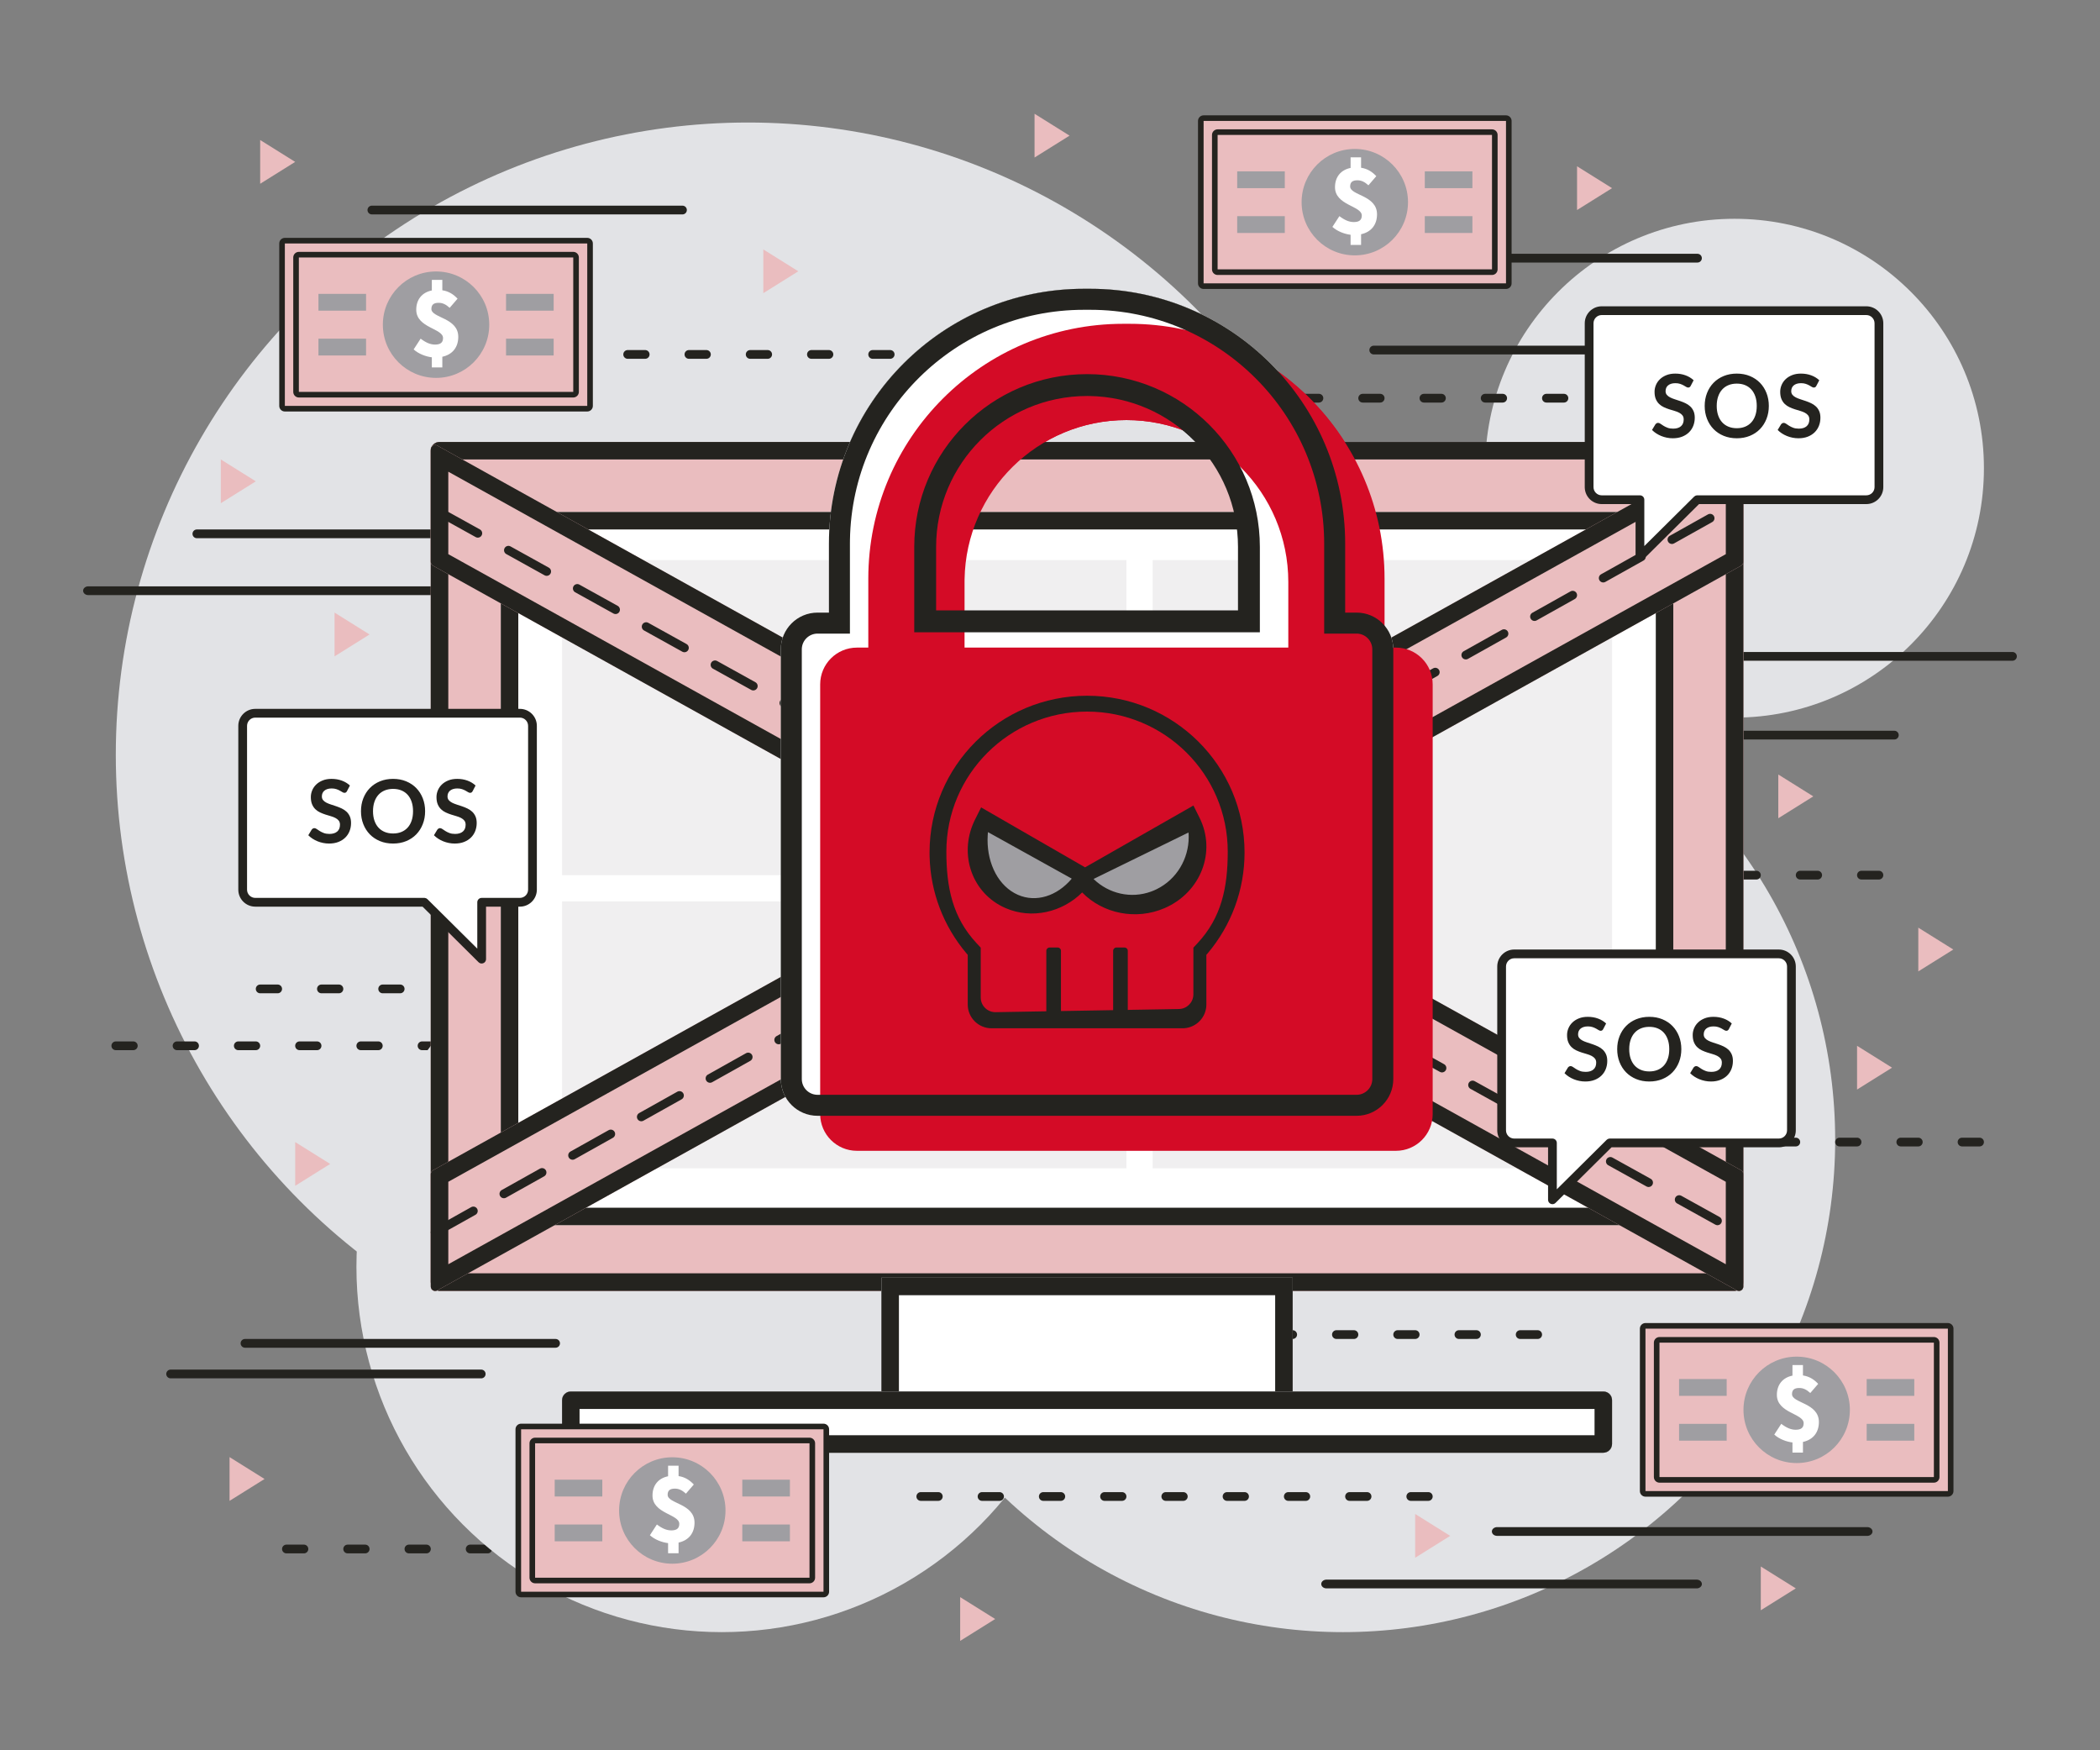 <?xml version="1.0" encoding="UTF-8"?>
<svg width="480px" height="400px" viewBox="0 0 480 400" version="1.1" xmlns="http://www.w3.org/2000/svg" xmlns:xlink="http://www.w3.org/1999/xlink">
    <rect x="0" y="0" width="480" height="400" fill="#808080" stroke="none"/>
    <title>img/anti-ransomware</title>
    <g id="img/anti-ransomware" stroke="none" stroke-width="1" fill="none" fill-rule="evenodd">
        <circle id="Oval-Copy-19" fill="#E2E3E6" cx="170.969" cy="172.5" r="144.5"></circle>
        <path d="M115.993,121 C116.545,121 116.993,121.448 116.993,122 C116.993,122.513 116.607,122.936 116.109,122.993 L115.993,123 L45,123 C44.448,123 44,122.552 44,122 C44,121.487 44.386,121.064 44.883,121.007 L45,121 L115.993,121 Z" id="Line-3-Copy-42" fill="#24231F" fill-rule="nonzero"></path>
        <path d="M102.828,134 C103.471,134 103.993,134.448 103.993,135 C103.993,135.513 103.543,135.936 102.964,135.993 L102.828,136 L20.164,136 C19.521,136 19,135.552 19,135 C19,134.487 19.45,134.064 20.029,134.007 L20.164,134 L102.828,134 Z" id="Line-3-Copy-43" fill="#24231F" fill-rule="nonzero"></path>
        <circle id="Oval-Copy-20" fill="#E2E3E6" cx="306.969" cy="260.5" r="112.5"></circle>
        <path d="M59.469,227 L63.469,227 C64.021,227 64.469,226.552 64.469,226 C64.469,225.448 64.021,225 63.469,225 L59.469,225 C58.917,225 58.469,225.448 58.469,226 C58.469,226.552 58.917,227 59.469,227 Z M73.469,227 L77.469,227 C78.021,227 78.469,226.552 78.469,226 C78.469,225.448 78.021,225 77.469,225 L73.469,225 C72.917,225 72.469,225.448 72.469,226 C72.469,226.552 72.917,227 73.469,227 Z M87.469,227 L91.469,227 C92.021,227 92.469,226.552 92.469,226 C92.469,225.448 92.021,225 91.469,225 L87.469,225 C86.917,225 86.469,225.448 86.469,226 C86.469,226.552 86.917,227 87.469,227 Z M101.469,227 L105.469,227 C106.021,227 106.469,226.552 106.469,226 C106.469,225.448 106.021,225 105.469,225 L101.469,225 C100.917,225 100.469,225.448 100.469,226 C100.469,226.552 100.917,227 101.469,227 Z M115.469,227 L119.469,227 C120.021,227 120.469,226.552 120.469,226 C120.469,225.448 120.021,225 119.469,225 L115.469,225 C114.917,225 114.469,225.448 114.469,226 C114.469,226.552 114.917,227 115.469,227 Z M129.469,227 L133.469,227 C134.021,227 134.469,226.552 134.469,226 C134.469,225.448 134.021,225 133.469,225 L129.469,225 C128.917,225 128.469,225.448 128.469,226 C128.469,226.552 128.917,227 129.469,227 Z M143.469,227 L147.469,227 C148.021,227 148.469,226.552 148.469,226 C148.469,225.448 148.021,225 147.469,225 L143.469,225 C142.917,225 142.469,225.448 142.469,226 C142.469,226.552 142.917,227 143.469,227 Z M157.469,227 L161.469,227 C162.021,227 162.469,226.552 162.469,226 C162.469,225.448 162.021,225 161.469,225 L157.469,225 C156.917,225 156.469,225.448 156.469,226 C156.469,226.552 156.917,227 157.469,227 Z M171.469,227 L175.469,227 C176.021,227 176.469,226.552 176.469,226 C176.469,225.448 176.021,225 175.469,225 L171.469,225 C170.917,225 170.469,225.448 170.469,226 C170.469,226.552 170.917,227 171.469,227 Z" id="Line-3-Copy-25" fill="#24231F" fill-rule="nonzero"></path>
        <path d="M336.469,262 L340.469,262 C341.021,262 341.469,261.552 341.469,261 C341.469,260.448 341.021,260 340.469,260 L336.469,260 C335.917,260 335.469,260.448 335.469,261 C335.469,261.552 335.917,262 336.469,262 Z M350.469,262 L354.469,262 C355.021,262 355.469,261.552 355.469,261 C355.469,260.448 355.021,260 354.469,260 L350.469,260 C349.917,260 349.469,260.448 349.469,261 C349.469,261.552 349.917,262 350.469,262 Z M364.469,262 L368.469,262 C369.021,262 369.469,261.552 369.469,261 C369.469,260.448 369.021,260 368.469,260 L364.469,260 C363.917,260 363.469,260.448 363.469,261 C363.469,261.552 363.917,262 364.469,262 Z M378.469,262 L382.469,262 C383.021,262 383.469,261.552 383.469,261 C383.469,260.448 383.021,260 382.469,260 L378.469,260 C377.917,260 377.469,260.448 377.469,261 C377.469,261.552 377.917,262 378.469,262 Z M392.469,262 L396.469,262 C397.021,262 397.469,261.552 397.469,261 C397.469,260.448 397.021,260 396.469,260 L392.469,260 C391.917,260 391.469,260.448 391.469,261 C391.469,261.552 391.917,262 392.469,262 Z M406.469,262 L410.469,262 C411.021,262 411.469,261.552 411.469,261 C411.469,260.448 411.021,260 410.469,260 L406.469,260 C405.917,260 405.469,260.448 405.469,261 C405.469,261.552 405.917,262 406.469,262 Z M420.469,262 L424.469,262 C425.021,262 425.469,261.552 425.469,261 C425.469,260.448 425.021,260 424.469,260 L420.469,260 C419.917,260 419.469,260.448 419.469,261 C419.469,261.552 419.917,262 420.469,262 Z M434.469,262 L438.469,262 C439.021,262 439.469,261.552 439.469,261 C439.469,260.448 439.021,260 438.469,260 L434.469,260 C433.917,260 433.469,260.448 433.469,261 C433.469,261.552 433.917,262 434.469,262 Z M448.469,262 L452.469,262 C453.021,262 453.469,261.552 453.469,261 C453.469,260.448 453.021,260 452.469,260 L448.469,260 C447.917,260 447.469,260.448 447.469,261 C447.469,261.552 447.917,262 448.469,262 Z" id="Line-3-Copy-27" fill="#24231F" fill-rule="nonzero"></path>
        <path d="M313.469,201 L317.469,201 C318.021,201 318.469,200.552 318.469,200 C318.469,199.448 318.021,199 317.469,199 L313.469,199 C312.917,199 312.469,199.448 312.469,200 C312.469,200.552 312.917,201 313.469,201 Z M327.469,201 L331.469,201 C332.021,201 332.469,200.552 332.469,200 C332.469,199.448 332.021,199 331.469,199 L327.469,199 C326.917,199 326.469,199.448 326.469,200 C326.469,200.552 326.917,201 327.469,201 Z M341.469,201 L345.469,201 C346.021,201 346.469,200.552 346.469,200 C346.469,199.448 346.021,199 345.469,199 L341.469,199 C340.917,199 340.469,199.448 340.469,200 C340.469,200.552 340.917,201 341.469,201 Z M355.469,201 L359.469,201 C360.021,201 360.469,200.552 360.469,200 C360.469,199.448 360.021,199 359.469,199 L355.469,199 C354.917,199 354.469,199.448 354.469,200 C354.469,200.552 354.917,201 355.469,201 Z M369.469,201 L373.469,201 C374.021,201 374.469,200.552 374.469,200 C374.469,199.448 374.021,199 373.469,199 L369.469,199 C368.917,199 368.469,199.448 368.469,200 C368.469,200.552 368.917,201 369.469,201 Z M383.469,201 L387.469,201 C388.021,201 388.469,200.552 388.469,200 C388.469,199.448 388.021,199 387.469,199 L383.469,199 C382.917,199 382.469,199.448 382.469,200 C382.469,200.552 382.917,201 383.469,201 Z M397.469,201 L401.469,201 C402.021,201 402.469,200.552 402.469,200 C402.469,199.448 402.021,199 401.469,199 L397.469,199 C396.917,199 396.469,199.448 396.469,200 C396.469,200.552 396.917,201 397.469,201 Z M411.469,201 L415.469,201 C416.021,201 416.469,200.552 416.469,200 C416.469,199.448 416.021,199 415.469,199 L411.469,199 C410.917,199 410.469,199.448 410.469,200 C410.469,200.552 410.917,201 411.469,201 Z M425.469,201 L429.469,201 C430.021,201 430.469,200.552 430.469,200 C430.469,199.448 430.021,199 429.469,199 L425.469,199 C424.917,199 424.469,199.448 424.469,200 C424.469,200.552 424.917,201 425.469,201 Z" id="Line-3-Copy-32" fill="#24231F" fill-rule="nonzero"></path>
        <path d="M235.469,306 L239.469,306 C240.021,306 240.469,305.552 240.469,305 C240.469,304.448 240.021,304 239.469,304 L235.469,304 C234.917,304 234.469,304.448 234.469,305 C234.469,305.552 234.917,306 235.469,306 Z M249.469,306 L253.469,306 C254.021,306 254.469,305.552 254.469,305 C254.469,304.448 254.021,304 253.469,304 L249.469,304 C248.917,304 248.469,304.448 248.469,305 C248.469,305.552 248.917,306 249.469,306 Z M263.469,306 L267.469,306 C268.021,306 268.469,305.552 268.469,305 C268.469,304.448 268.021,304 267.469,304 L263.469,304 C262.917,304 262.469,304.448 262.469,305 C262.469,305.552 262.917,306 263.469,306 Z M277.469,306 L281.469,306 C282.021,306 282.469,305.552 282.469,305 C282.469,304.448 282.021,304 281.469,304 L277.469,304 C276.917,304 276.469,304.448 276.469,305 C276.469,305.552 276.917,306 277.469,306 Z M291.469,306 L295.469,306 C296.021,306 296.469,305.552 296.469,305 C296.469,304.448 296.021,304 295.469,304 L291.469,304 C290.917,304 290.469,304.448 290.469,305 C290.469,305.552 290.917,306 291.469,306 Z M305.469,306 L309.469,306 C310.021,306 310.469,305.552 310.469,305 C310.469,304.448 310.021,304 309.469,304 L305.469,304 C304.917,304 304.469,304.448 304.469,305 C304.469,305.552 304.917,306 305.469,306 Z M319.469,306 L323.469,306 C324.021,306 324.469,305.552 324.469,305 C324.469,304.448 324.021,304 323.469,304 L319.469,304 C318.917,304 318.469,304.448 318.469,305 C318.469,305.552 318.917,306 319.469,306 Z M333.469,306 L337.469,306 C338.021,306 338.469,305.552 338.469,305 C338.469,304.448 338.021,304 337.469,304 L333.469,304 C332.917,304 332.469,304.448 332.469,305 C332.469,305.552 332.917,306 333.469,306 Z M347.469,306 L351.469,306 C352.021,306 352.469,305.552 352.469,305 C352.469,304.448 352.021,304 351.469,304 L347.469,304 C346.917,304 346.469,304.448 346.469,305 C346.469,305.552 346.917,306 347.469,306 Z" id="Line-3-Copy-29" fill="#24231F" fill-rule="nonzero"></path>
        <path d="M65.469,355 L69.469,355 C70.021,355 70.469,354.552 70.469,354 C70.469,353.448 70.021,353 69.469,353 L65.469,353 C64.917,353 64.469,353.448 64.469,354 C64.469,354.552 64.917,355 65.469,355 Z M79.469,355 L83.469,355 C84.021,355 84.469,354.552 84.469,354 C84.469,353.448 84.021,353 83.469,353 L79.469,353 C78.917,353 78.469,353.448 78.469,354 C78.469,354.552 78.917,355 79.469,355 Z M93.469,355 L97.469,355 C98.021,355 98.469,354.552 98.469,354 C98.469,353.448 98.021,353 97.469,353 L93.469,353 C92.917,353 92.469,353.448 92.469,354 C92.469,354.552 92.917,355 93.469,355 Z M107.469,355 L111.469,355 C112.021,355 112.469,354.552 112.469,354 C112.469,353.448 112.021,353 111.469,353 L107.469,353 C106.917,353 106.469,353.448 106.469,354 C106.469,354.552 106.917,355 107.469,355 Z M121.469,355 L125.469,355 C126.021,355 126.469,354.552 126.469,354 C126.469,353.448 126.021,353 125.469,353 L121.469,353 C120.917,353 120.469,353.448 120.469,354 C120.469,354.552 120.917,355 121.469,355 Z M135.469,355 L139.469,355 C140.021,355 140.469,354.552 140.469,354 C140.469,353.448 140.021,353 139.469,353 L135.469,353 C134.917,353 134.469,353.448 134.469,354 C134.469,354.552 134.917,355 135.469,355 Z M149.469,355 L153.469,355 C154.021,355 154.469,354.552 154.469,354 C154.469,353.448 154.021,353 153.469,353 L149.469,353 C148.917,353 148.469,353.448 148.469,354 C148.469,354.552 148.917,355 149.469,355 Z M163.469,355 L167.469,355 C168.021,355 168.469,354.552 168.469,354 C168.469,353.448 168.021,353 167.469,353 L163.469,353 C162.917,353 162.469,353.448 162.469,354 C162.469,354.552 162.917,355 163.469,355 Z M177.469,355 L181.469,355 C182.021,355 182.469,354.552 182.469,354 C182.469,353.448 182.021,353 181.469,353 L177.469,353 C176.917,353 176.469,353.448 176.469,354 C176.469,354.552 176.917,355 177.469,355 Z" id="Line-3-Copy-30" fill="#24231F" fill-rule="nonzero"></path>
        <path d="M26.469,240 L30.469,240 C31.021,240 31.469,239.552 31.469,239 C31.469,238.448 31.021,238 30.469,238 L26.469,238 C25.917,238 25.469,238.448 25.469,239 C25.469,239.552 25.917,240 26.469,240 Z M40.469,240 L44.469,240 C45.021,240 45.469,239.552 45.469,239 C45.469,238.448 45.021,238 44.469,238 L40.469,238 C39.917,238 39.469,238.448 39.469,239 C39.469,239.552 39.917,240 40.469,240 Z M54.469,240 L58.469,240 C59.021,240 59.469,239.552 59.469,239 C59.469,238.448 59.021,238 58.469,238 L54.469,238 C53.917,238 53.469,238.448 53.469,239 C53.469,239.552 53.917,240 54.469,240 Z M68.469,240 L72.469,240 C73.021,240 73.469,239.552 73.469,239 C73.469,238.448 73.021,238 72.469,238 L68.469,238 C67.917,238 67.469,238.448 67.469,239 C67.469,239.552 67.917,240 68.469,240 Z M82.469,240 L86.469,240 C87.021,240 87.469,239.552 87.469,239 C87.469,238.448 87.021,238 86.469,238 L82.469,238 C81.917,238 81.469,238.448 81.469,239 C81.469,239.552 81.917,240 82.469,240 Z M96.469,240 L100.469,240 C101.021,240 101.469,239.552 101.469,239 C101.469,238.448 101.021,238 100.469,238 L96.469,238 C95.917,238 95.469,238.448 95.469,239 C95.469,239.552 95.917,240 96.469,240 Z M110.469,240 L114.469,240 C115.021,240 115.469,239.552 115.469,239 C115.469,238.448 115.021,238 114.469,238 L110.469,238 C109.917,238 109.469,238.448 109.469,239 C109.469,239.552 109.917,240 110.469,240 Z M124.469,240 L128.469,240 C129.021,240 129.469,239.552 129.469,239 C129.469,238.448 129.021,238 128.469,238 L124.469,238 C123.917,238 123.469,238.448 123.469,239 C123.469,239.552 123.917,240 124.469,240 Z M138.469,240 L142.469,240 C143.021,240 143.469,239.552 143.469,239 C143.469,238.448 143.021,238 142.469,238 L138.469,238 C137.917,238 137.469,238.448 137.469,239 C137.469,239.552 137.917,240 138.469,240 Z" id="Line-3-Copy-28" fill="#24231F" fill-rule="nonzero"></path>
        <circle id="Oval-Copy-21" fill="#E2E3E6" cx="164.969" cy="289.5" r="83.5"></circle>
        <circle id="Oval-Copy-22" fill="#E2E3E6" cx="396.469" cy="107" r="57"></circle>
        <path d="M459.993,149 C460.545,149 460.993,149.448 460.993,150 C460.993,150.513 460.607,150.936 460.109,150.993 L459.993,151 L389,151 C388.448,151 388,150.552 388,150 C388,149.487 388.386,149.064 388.883,149.007 L389,149 L459.993,149 Z" id="Line-3-Copy-44" fill="#24231F" fill-rule="nonzero"></path>
        <path d="M432.993,167 C433.545,167 433.993,167.448 433.993,168 C433.993,168.513 433.607,168.936 433.109,168.993 L432.993,169 L362,169 C361.448,169 361,168.552 361,168 C361,167.487 361.386,167.064 361.883,167.007 L362,167 L432.993,167 Z" id="Line-3-Copy-47" fill="#24231F" fill-rule="nonzero"></path>
        <path d="M387.993,58 C388.545,58 388.993,58.448 388.993,59 C388.993,59.513 388.607,59.936 388.109,59.993 L387.993,60 L317,60 C316.448,60 316,59.552 316,59 C316,58.487 316.386,58.064 316.883,58.007 L317,58 L387.993,58 Z" id="Line-3-Copy-49" fill="#24231F" fill-rule="nonzero"></path>
        <path d="M384.993,79 C385.545,79 385.993,79.448 385.993,80 C385.993,80.513 385.607,80.936 385.109,80.993 L384.993,81 L314,81 C313.448,81 313,80.552 313,80 C313,79.487 313.386,79.064 313.883,79.007 L314,79 L384.993,79 Z" id="Line-3-Copy-50" fill="#24231F" fill-rule="nonzero"></path>
        <path d="M143.469,82 L147.469,82 C148.021,82 148.469,81.552 148.469,81 C148.469,80.448 148.021,80 147.469,80 L143.469,80 C142.917,80 142.469,80.448 142.469,81 C142.469,81.552 142.917,82 143.469,82 Z M157.469,82 L161.469,82 C162.021,82 162.469,81.552 162.469,81 C162.469,80.448 162.021,80 161.469,80 L157.469,80 C156.917,80 156.469,80.448 156.469,81 C156.469,81.552 156.917,82 157.469,82 Z M171.469,82 L175.469,82 C176.021,82 176.469,81.552 176.469,81 C176.469,80.448 176.021,80 175.469,80 L171.469,80 C170.917,80 170.469,80.448 170.469,81 C170.469,81.552 170.917,82 171.469,82 Z M185.469,82 L189.469,82 C190.021,82 190.469,81.552 190.469,81 C190.469,80.448 190.021,80 189.469,80 L185.469,80 C184.917,80 184.469,80.448 184.469,81 C184.469,81.552 184.917,82 185.469,82 Z M199.469,82 L203.469,82 C204.021,82 204.469,81.552 204.469,81 C204.469,80.448 204.021,80 203.469,80 L199.469,80 C198.917,80 198.469,80.448 198.469,81 C198.469,81.552 198.917,82 199.469,82 Z M213.469,82 L217.469,82 C218.021,82 218.469,81.552 218.469,81 C218.469,80.448 218.021,80 217.469,80 L213.469,80 C212.917,80 212.469,80.448 212.469,81 C212.469,81.552 212.917,82 213.469,82 Z M227.469,82 L231.469,82 C232.021,82 232.469,81.552 232.469,81 C232.469,80.448 232.021,80 231.469,80 L227.469,80 C226.917,80 226.469,80.448 226.469,81 C226.469,81.552 226.917,82 227.469,82 Z M241.469,82 L245.469,82 C246.021,82 246.469,81.552 246.469,81 C246.469,80.448 246.021,80 245.469,80 L241.469,80 C240.917,80 240.469,80.448 240.469,81 C240.469,81.552 240.917,82 241.469,82 Z M255.469,82 L259.469,82 C260.021,82 260.469,81.552 260.469,81 C260.469,80.448 260.021,80 259.469,80 L255.469,80 C254.917,80 254.469,80.448 254.469,81 C254.469,81.552 254.917,82 255.469,82 Z" id="Line-3-Copy-26" fill="#24231F" fill-rule="nonzero"></path>
        <path d="M283.469,92 L287.469,92 C288.021,92 288.469,91.552 288.469,91 C288.469,90.448 288.021,90 287.469,90 L283.469,90 C282.917,90 282.469,90.448 282.469,91 C282.469,91.552 282.917,92 283.469,92 Z M297.469,92 L301.469,92 C302.021,92 302.469,91.552 302.469,91 C302.469,90.448 302.021,90 301.469,90 L297.469,90 C296.917,90 296.469,90.448 296.469,91 C296.469,91.552 296.917,92 297.469,92 Z M311.469,92 L315.469,92 C316.021,92 316.469,91.552 316.469,91 C316.469,90.448 316.021,90 315.469,90 L311.469,90 C310.917,90 310.469,90.448 310.469,91 C310.469,91.552 310.917,92 311.469,92 Z M325.469,92 L329.469,92 C330.021,92 330.469,91.552 330.469,91 C330.469,90.448 330.021,90 329.469,90 L325.469,90 C324.917,90 324.469,90.448 324.469,91 C324.469,91.552 324.917,92 325.469,92 Z M339.469,92 L343.469,92 C344.021,92 344.469,91.552 344.469,91 C344.469,90.448 344.021,90 343.469,90 L339.469,90 C338.917,90 338.469,90.448 338.469,91 C338.469,91.552 338.917,92 339.469,92 Z M353.469,92 L357.469,92 C358.021,92 358.469,91.552 358.469,91 C358.469,90.448 358.021,90 357.469,90 L353.469,90 C352.917,90 352.469,90.448 352.469,91 C352.469,91.552 352.917,92 353.469,92 Z M367.469,92 L371.469,92 C372.021,92 372.469,91.552 372.469,91 C372.469,90.448 372.021,90 371.469,90 L367.469,90 C366.917,90 366.469,90.448 366.469,91 C366.469,91.552 366.917,92 367.469,92 Z M381.469,92 L385.469,92 C386.021,92 386.469,91.552 386.469,91 C386.469,90.448 386.021,90 385.469,90 L381.469,90 C380.917,90 380.469,90.448 380.469,91 C380.469,91.552 380.917,92 381.469,92 Z M395.469,92 L399.469,92 C400.021,92 400.469,91.552 400.469,91 C400.469,90.448 400.021,90 399.469,90 L395.469,90 C394.917,90 394.469,90.448 394.469,91 C394.469,91.552 394.917,92 395.469,92 Z" id="Line-3-Copy-31" fill="#24231F" fill-rule="nonzero"></path>
        <g id="勒索電腦" transform="translate(98.469, 66)">
            <rect id="Rectangle" fill="#EABDBF" x="0" y="35" width="300" height="194" rx="2"></rect>
            <path d="M298,35 C299.105,35 300,35.895 300,37 L300,227 C300,228.105 299.105,229 298,229 L2,229 C0.896,229 0,228.105 0,227 L0,37 C0,35.895 0.896,35 2,35 L298,35 Z M295.999,39 L3.999,39 L3.999,225 L295.999,225 L295.999,39 Z" id="Rectangle" fill="#24231F" fill-rule="nonzero"></path>
            <rect id="Rectangle" fill="#FFFFFF" x="16" y="51" width="268" height="163" rx="2"></rect>
            <path d="M282,51 C283.105,51 284,51.895 284,53 L284,212 C284,213.105 283.105,214 282,214 L18,214 C16.896,214 16,213.105 16,212 L16,53 C16,51.895 16.896,51 18,51 L282,51 Z M279.999,55 L19.999,55 L19.999,210 L279.999,210 L279.999,55 Z" id="Rectangle" fill="#24231F" fill-rule="nonzero"></path>
            <rect id="Rectangle-Copy-17" fill="#F0EFF0" x="30" y="62" width="129" height="72"></rect>
            <rect id="Rectangle-Copy-18" fill="#F0EFF0" x="30" y="140" width="129" height="61"></rect>
            <rect id="Rectangle-Copy-19" fill="#F0EFF0" x="165" y="62" width="105" height="139"></rect>
            <path d="M1.486,35.826 L299.486,201.439 C299.803,201.616 300,201.95 300,202.313 L300,228.025 C300,228.577 299.552,229.025 299,229.025 C298.83,229.025 298.663,228.982 298.514,228.899 L0.514,63.286 C0.197,63.109 0,62.775 0,62.412 L0,36.7 C0,36.148 0.448,35.7 1,35.7 C1.17,35.7 1.337,35.743 1.486,35.826 Z" id="Rectangle-Copy" fill="#EABDBF"></path>
            <path d="M1,35.7 C1.17,35.7 1.337,35.743 1.486,35.826 L299.486,201.439 C299.803,201.616 300,201.95 300,202.313 L300,228.025 C300,228.577 299.552,229.025 299,229.025 C298.83,229.025 298.663,228.982 298.514,228.899 L0.514,63.286 C0.197,63.109 0,62.775 0,62.412 L0,36.7 C0,36.148 0.448,35.7 1,35.7 Z M3.999,41.799 L3.999,60.646 L295.999,222.924 L295.999,204.077 L3.999,41.799 Z" id="Rectangle-Copy" fill="#24231F" fill-rule="nonzero"></path>
            <path d="M1.486,35.826 L299.486,201.439 C299.803,201.616 300,201.95 300,202.313 L300,228.025 C300,228.577 299.552,229.025 299,229.025 C298.83,229.025 298.663,228.982 298.514,228.899 L0.514,63.286 C0.197,63.109 0,62.775 0,62.412 L0,36.7 C0,36.148 0.448,35.7 1,35.7 C1.17,35.7 1.337,35.743 1.486,35.826 Z" id="Rectangle-Copy" fill="#EABDBF" transform="translate(150, 132.362) scale(-1, 1) translate(-150, -132.362) "></path>
            <path d="M1,35.7 C1.17,35.7 1.337,35.743 1.486,35.826 L299.486,201.439 C299.803,201.616 300,201.95 300,202.313 L300,228.025 C300,228.577 299.552,229.025 299,229.025 C298.83,229.025 298.663,228.982 298.514,228.899 L0.514,63.286 C0.197,63.109 0,62.775 0,62.412 L0,36.7 C0,36.148 0.448,35.7 1,35.7 Z M3.999,41.799 L3.999,60.646 L295.999,222.924 L295.999,204.077 L3.999,41.799 Z" id="Rectangle-Copy" fill="#24231F" fill-rule="nonzero" transform="translate(150, 132.362) scale(-1, 1) translate(-150, -132.362) "></path>
            <path d="M1.489,216.505 L10.214,211.619 C10.696,211.349 10.867,210.739 10.598,210.258 C10.328,209.776 9.718,209.604 9.236,209.874 L0.512,214.76 C0.03,215.03 -0.142,215.639 0.128,216.121 C0.398,216.603 1.007,216.775 1.489,216.505 Z M17.194,207.71 L25.919,202.823 C26.4,202.553 26.572,201.944 26.302,201.462 C26.033,200.98 25.423,200.808 24.941,201.078 L16.216,205.965 C15.735,206.234 15.563,206.844 15.833,207.326 C16.102,207.808 16.712,207.979 17.194,207.71 Z M32.899,198.914 L41.623,194.028 C42.105,193.758 42.277,193.149 42.007,192.667 C41.737,192.185 41.128,192.013 40.646,192.283 L31.921,197.169 C31.439,197.439 31.268,198.049 31.537,198.53 C31.807,199.012 32.417,199.184 32.899,198.914 Z M48.603,190.119 L57.328,185.233 C57.81,184.963 57.982,184.353 57.712,183.872 C57.442,183.39 56.833,183.218 56.351,183.488 L47.626,188.374 C47.144,188.644 46.972,189.253 47.242,189.735 C47.512,190.217 48.122,190.389 48.603,190.119 Z M64.308,181.324 L73.033,176.437 C73.515,176.168 73.687,175.558 73.417,175.076 C73.147,174.594 72.538,174.423 72.056,174.692 L63.331,179.579 C62.849,179.849 62.677,180.458 62.947,180.94 C63.217,181.422 63.826,181.594 64.308,181.324 Z M80.013,172.528 L88.738,167.642 C89.22,167.372 89.392,166.763 89.122,166.281 C88.852,165.799 88.243,165.627 87.761,165.897 L79.036,170.783 C78.554,171.053 78.382,171.663 78.652,172.145 C78.922,172.626 79.531,172.798 80.013,172.528 Z M95.718,163.733 L104.443,158.847 C104.925,158.577 105.097,157.968 104.827,157.486 C104.557,157.004 103.948,156.832 103.466,157.102 L94.741,161.988 C94.259,162.258 94.087,162.867 94.357,163.349 C94.627,163.831 95.236,164.003 95.718,163.733 Z M111.423,154.938 L120.148,150.052 C120.63,149.782 120.801,149.172 120.532,148.69 C120.262,148.209 119.652,148.037 119.171,148.307 L110.446,153.193 C109.964,153.463 109.792,154.072 110.062,154.554 C110.332,155.036 110.941,155.208 111.423,154.938 Z M127.128,146.142 L135.853,141.256 C136.334,140.986 136.506,140.377 136.236,139.895 C135.967,139.413 135.357,139.241 134.875,139.511 L126.15,144.398 C125.669,144.667 125.497,145.277 125.767,145.759 C126.036,146.24 126.646,146.412 127.128,146.142 Z M142.833,137.347 L151.557,132.461 C152.039,132.191 152.211,131.582 151.941,131.1 C151.671,130.618 151.062,130.446 150.58,130.716 L141.855,135.602 C141.373,135.872 141.202,136.481 141.471,136.963 C141.741,137.445 142.351,137.617 142.833,137.347 Z M158.537,128.552 L167.262,123.666 C167.744,123.396 167.916,122.786 167.646,122.304 C167.376,121.823 166.767,121.651 166.285,121.921 L157.56,126.807 C157.078,127.077 156.906,127.686 157.176,128.168 C157.446,128.65 158.056,128.822 158.537,128.552 Z M174.242,119.757 L182.967,114.87 C183.449,114.6 183.621,113.991 183.351,113.509 C183.081,113.027 182.472,112.855 181.99,113.125 L173.265,118.012 C172.783,118.281 172.611,118.891 172.881,119.373 C173.151,119.855 173.76,120.026 174.242,119.757 Z M189.947,110.961 L198.672,106.075 C199.154,105.805 199.326,105.196 199.056,104.714 C198.786,104.232 198.177,104.06 197.695,104.33 L188.97,109.216 C188.488,109.486 188.316,110.096 188.586,110.577 C188.856,111.059 189.465,111.231 189.947,110.961 Z M205.652,102.166 L214.377,97.28 C214.859,97.01 215.031,96.4 214.761,95.919 C214.491,95.437 213.882,95.265 213.4,95.535 L204.675,100.421 C204.193,100.691 204.021,101.3 204.291,101.782 C204.561,102.264 205.17,102.436 205.652,102.166 Z M221.357,93.371 L230.082,88.484 C230.564,88.215 230.736,87.605 230.466,87.123 C230.196,86.641 229.586,86.47 229.105,86.739 L220.38,91.626 C219.898,91.896 219.726,92.505 219.996,92.987 C220.266,93.469 220.875,93.641 221.357,93.371 Z M237.062,84.575 L245.787,79.689 C246.269,79.419 246.44,78.81 246.171,78.328 C245.901,77.846 245.291,77.674 244.809,77.944 L236.084,82.83 C235.603,83.1 235.431,83.71 235.701,84.192 C235.97,84.673 236.58,84.845 237.062,84.575 Z M252.767,75.78 L261.492,70.894 C261.973,70.624 262.145,70.015 261.875,69.533 C261.606,69.051 260.996,68.879 260.514,69.149 L251.789,74.035 C251.307,74.305 251.136,74.914 251.405,75.396 C251.675,75.878 252.285,76.05 252.767,75.78 Z M268.471,66.985 L277.196,62.099 C277.678,61.829 277.85,61.219 277.58,60.737 C277.31,60.256 276.701,60.084 276.219,60.354 L267.494,65.24 C267.012,65.51 266.84,66.119 267.11,66.601 C267.38,67.083 267.99,67.255 268.471,66.985 Z M284.176,58.189 L292.901,53.303 C293.383,53.033 293.555,52.424 293.285,51.942 C293.015,51.46 292.406,51.288 291.924,51.558 L283.199,56.444 C282.717,56.714 282.545,57.324 282.815,57.806 C283.085,58.287 283.694,58.459 284.176,58.189 Z" id="Path-5" fill="#24231F" fill-rule="nonzero"></path>
            <path d="M2.485,213.875 L11.23,209.025 C11.713,208.757 11.888,208.148 11.62,207.665 C11.352,207.182 10.744,207.008 10.261,207.276 L1.515,212.125 C1.032,212.393 0.858,213.002 1.126,213.485 C1.393,213.968 2.002,214.142 2.485,213.875 Z M18.227,205.145 L26.972,200.295 C27.455,200.028 27.629,199.419 27.362,198.936 C27.094,198.453 26.485,198.279 26.002,198.546 L17.257,203.396 C16.774,203.664 16.599,204.273 16.867,204.756 C17.135,205.239 17.744,205.413 18.227,205.145 Z M33.968,196.416 L42.714,191.566 C43.197,191.298 43.371,190.69 43.103,190.207 C42.835,189.724 42.227,189.549 41.744,189.817 L32.998,194.667 C32.515,194.935 32.341,195.543 32.609,196.026 C32.877,196.509 33.485,196.684 33.968,196.416 Z M49.71,187.686 L58.455,182.837 C58.938,182.569 59.113,181.96 58.845,181.477 C58.577,180.994 57.968,180.82 57.485,181.088 L48.74,185.937 C48.257,186.205 48.083,186.814 48.35,187.297 C48.618,187.78 49.227,187.954 49.71,187.686 Z M65.452,178.957 L74.197,174.107 C74.68,173.839 74.854,173.231 74.586,172.748 C74.319,172.265 73.71,172.09 73.227,172.358 L64.482,177.208 C63.999,177.476 63.824,178.084 64.092,178.567 C64.36,179.05 64.969,179.225 65.452,178.957 Z M81.193,170.228 L89.938,165.378 C90.421,165.11 90.596,164.501 90.328,164.018 C90.06,163.535 89.451,163.361 88.968,163.629 L80.223,168.479 C79.74,168.746 79.566,169.355 79.834,169.838 C80.101,170.321 80.71,170.495 81.193,170.228 Z M96.935,161.498 L105.68,156.649 C106.163,156.381 106.337,155.772 106.07,155.289 C105.802,154.806 105.193,154.632 104.71,154.899 L95.965,159.749 C95.482,160.017 95.307,160.626 95.575,161.109 C95.843,161.592 96.452,161.766 96.935,161.498 Z M112.676,152.769 L121.422,147.919 C121.905,147.651 122.079,147.043 121.811,146.56 C121.543,146.077 120.935,145.902 120.452,146.17 L111.706,151.02 C111.223,151.288 111.049,151.896 111.317,152.379 C111.585,152.862 112.193,153.037 112.676,152.769 Z M128.418,144.039 L137.163,139.19 C137.646,138.922 137.821,138.313 137.553,137.83 C137.285,137.347 136.676,137.173 136.193,137.441 L127.448,142.29 C126.965,142.558 126.791,143.167 127.058,143.65 C127.326,144.133 127.935,144.307 128.418,144.039 Z M144.159,135.31 L152.905,130.46 C153.388,130.192 153.562,129.584 153.294,129.101 C153.027,128.618 152.418,128.443 151.935,128.711 L143.19,133.561 C142.707,133.829 142.532,134.437 142.8,134.92 C143.068,135.403 143.676,135.578 144.159,135.31 Z M159.901,126.581 L168.646,121.731 C169.129,121.463 169.304,120.854 169.036,120.371 C168.768,119.888 168.159,119.714 167.676,119.982 L158.931,124.832 C158.448,125.099 158.274,125.708 158.542,126.191 C158.809,126.674 159.418,126.848 159.901,126.581 Z M175.643,117.851 L184.388,113.002 C184.871,112.734 185.045,112.125 184.778,111.642 C184.51,111.159 183.901,110.985 183.418,111.252 L174.673,116.102 C174.19,116.37 174.015,116.979 174.283,117.462 C174.551,117.945 175.16,118.119 175.643,117.851 Z M191.384,109.122 L200.13,104.272 C200.613,104.004 200.787,103.396 200.519,102.913 C200.251,102.43 199.643,102.255 199.16,102.523 L190.414,107.373 C189.931,107.641 189.757,108.249 190.025,108.732 C190.293,109.215 190.901,109.39 191.384,109.122 Z M207.126,100.392 L215.871,95.543 C216.354,95.275 216.529,94.666 216.261,94.183 C215.993,93.7 215.384,93.526 214.901,93.794 L206.156,98.643 C205.673,98.911 205.498,99.52 205.766,100.003 C206.034,100.486 206.643,100.66 207.126,100.392 Z M222.867,91.663 L231.613,86.813 C232.096,86.546 232.27,85.937 232.002,85.454 C231.734,84.971 231.126,84.796 230.643,85.064 L221.897,89.914 C221.415,90.182 221.24,90.79 221.508,91.273 C221.776,91.756 222.384,91.931 222.867,91.663 Z M238.609,82.934 L247.354,78.084 C247.837,77.816 248.012,77.207 247.744,76.724 C247.476,76.241 246.867,76.067 246.384,76.335 L237.639,81.185 C237.156,81.452 236.982,82.061 237.25,82.544 C237.517,83.027 238.126,83.201 238.609,82.934 Z M254.351,74.204 L263.096,69.355 C263.579,69.087 263.753,68.478 263.486,67.995 C263.218,67.512 262.609,67.338 262.126,67.606 L253.381,72.455 C252.898,72.723 252.723,73.332 252.991,73.815 C253.259,74.298 253.868,74.472 254.351,74.204 Z M270.092,65.475 L278.838,60.625 C279.321,60.357 279.495,59.749 279.227,59.266 C278.959,58.783 278.351,58.608 277.868,58.876 L269.122,63.726 C268.639,63.994 268.465,64.602 268.733,65.085 C269.001,65.568 269.609,65.743 270.092,65.475 Z M285.834,56.745 L294.579,51.896 C295.062,51.628 295.237,51.019 294.969,50.536 C294.701,50.053 294.092,49.879 293.609,50.147 L284.864,54.996 C284.381,55.264 284.206,55.873 284.474,56.356 C284.742,56.839 285.351,57.013 285.834,56.745 Z" id="Path-5" fill="#24231F" fill-rule="nonzero" transform="translate(148.047, 132.011) scale(-1, 1) translate(-148.047, -132.011) "></path>
            <rect id="Rectangle-Copy-3" fill="#FFFFFF" x="103" y="226" width="94" height="30"></rect>
            <path d="M197,226 L197,256 L103,256 L103,226 L197,226 Z M192.999,230 L106.999,230 L106.999,252 L192.999,252 L192.999,230 Z" id="Rectangle-Copy-3" fill="#24231F" fill-rule="nonzero"></path>
            <rect id="Rectangle-Copy-4" fill="#FFFFFF" x="30" y="252" width="240" height="14" rx="2"></rect>
            <path d="M268,252 C269.105,252 270,252.895 270,254 L270,264 C270,265.105 269.105,266 268,266 L32,266 C30.896,266 30,265.105 30,264 L30,254 C30,252.895 30.896,252 32,252 L268,252 Z M265.999,256 L33.999,256 L33.999,262 L265.999,262 L265.999,256 Z" id="Rectangle-Copy-4" fill="#24231F" fill-rule="nonzero"></path>
            <path d="M150.73,0 C182.912,1.19378099e-15 209,26.088 209,58.27 L209,74 L211.6,74 C216.239,74 220,77.761 220,82.4 L220,180.6 C220,185.239 216.239,189 211.6,189 L88.4,189 C83.761,189 80,185.239 80,180.6 L80,82.4 C80,77.761 83.761,74 88.4,74 L91,74 L91,58.27 C91,26.088 117.088,1.30170737e-14 149.27,0 L150.73,0 Z M150,22 C129.77,22 113.332,38.236 113.005,58.388 L113,59 L113,74 L187,74 L187,59 C187,38.565 170.435,22 150,22 Z" id="white" fill="#FFFFFF"></path>
            <path d="M159.73,8 C191.912,8 218,34.088 218,66.27 L218,82 L220.6,82 C225.239,82 229,85.761 229,90.4 L229,188.6 C229,193.239 225.239,197 220.6,197 L97.4,197 C92.761,197 89,193.239 89,188.6 L89,90.4 C89,85.761 92.761,82 97.4,82 L100,82 L100,66.27 C100,34.088 126.088,8 158.27,8 L159.73,8 Z M159,30 C138.77,30 122.332,46.236 122.005,66.388 L122,67 L122,82 L196,82 L196,67 C196,46.565 179.435,30 159,30 Z" id="red" fill="#D40B26"></path>
            <path d="M150.73,0 C182.912,0 209,26.088 209,58.27 L209,74 L211.6,74 C216.239,74 220,77.761 220,82.4 L220,180.6 C220,185.239 216.239,189 211.6,189 L88.4,189 C83.761,189 80,185.239 80,180.6 L80,82.4 C80,77.761 83.761,74 88.4,74 L91,74 L91,58.27 C91,26.088 117.088,0 149.27,0 L150.73,0 Z M150.73,4.8 L149.27,4.8 C120.035,4.8 96.28,28.263 95.807,57.386 L95.8,58.27 L95.8,78.8 L88.4,78.8 C86.476,78.8 84.905,80.309 84.805,82.209 L84.8,82.4 L84.8,180.6 C84.8,182.524 86.31,184.096 88.209,184.195 L88.4,184.2 L211.6,184.2 C213.524,184.2 215.096,182.691 215.195,180.791 L215.2,180.6 L215.2,82.4 C215.2,80.476 213.691,78.904 211.791,78.805 L211.6,78.8 L204.2,78.8 L204.2,58.27 C204.2,28.739 180.261,4.8 150.73,4.8 Z M150,19.5 C171.815,19.5 189.5,37.185 189.5,59 L189.5,59 L189.5,78.5 L110.5,78.5 L110.5,59 C110.5,37.185 128.185,19.5 150,19.5 Z M150,24.5 C130.946,24.5 115.5,39.946 115.5,59 L115.5,59 L115.499,73.5 L184.499,73.5 L184.5,59 C184.5,40.137 169.361,24.809 150.571,24.505 L150.571,24.505 Z" id="Combined-Shape" fill="#24231F" fill-rule="nonzero"></path>
            <polygon id="Path-2" fill="#9F9EA2" points="149.5 134 127.259 121.504 124 125.692 127.259 135.777 133 140.782 140.691 140.782 149.5 135.777 155.964 140.782 162.36 140.782 169.906 138.5 175.206 131.713 175.206 125.692 173.234 121.504"></polygon>
            <path d="M150,93 C169.882,93 186,109.041 186,128.829 C186,137.374 182.978,145.456 177.592,151.844 L177.592,151.844 L177.273,152.211 L177.273,163.571 C177.273,166.45 175.022,168.805 172.177,168.988 L172.177,168.988 L171.818,169 L128.182,169 C125.17,169 122.727,166.57 122.727,163.571 L122.727,163.571 L122.727,152.213 L122.411,151.846 C117.215,145.686 114.219,137.95 114.012,129.742 L114.012,129.742 L114,128.829 C114,109.041 130.118,93 150,93 Z M150,96.624 C132.24,96.624 117.842,110.953 117.842,128.629 C117.842,136.815 119.264,143.67 124.744,149.55 L124.744,149.55 L125.698,150.573 L125.698,162.022 C125.73,163.873 127.257,165.349 129.109,165.317 L129.109,165.317 L140.69,165.116 L140.691,151.275 C140.691,150.871 141.019,150.543 141.423,150.543 L143.305,150.543 C143.709,150.543 144.037,150.871 144.037,151.275 L144.036,165.059 L155.963,164.853 L155.964,151.275 C155.964,150.871 156.291,150.543 156.696,150.543 L158.578,150.543 C158.982,150.543 159.309,150.871 159.309,151.275 L159.309,164.796 L171.007,164.594 C172.774,164.564 174.202,163.172 174.298,161.429 L174.303,161.241 L174.305,150.571 L175.258,149.548 C180.737,143.668 182.158,136.814 182.158,128.629 C182.158,110.953 167.761,96.624 150,96.624 Z M174.315,118.088 L175.702,120.864 C179.603,128.672 175.988,137.94 167.756,141.523 C161.17,144.39 153.57,142.772 148.883,137.955 C144.329,142.494 137.359,144.136 131.356,141.523 C123.768,138.221 120.658,129.418 124.165,121.78 L124.398,121.294 L125.785,118.518 L149.554,132.217 L174.315,118.088 Z M127.349,124.167 L127.294,124.87 C126.948,130.507 129.236,135.791 133.396,138.1 C137.487,140.37 142.327,139.196 145.839,135.539 L146.309,135.024 L146.498,134.795 L127.349,124.167 Z M173.189,124.257 L151.486,134.876 L151.552,134.94 C154.98,138.229 160.011,139.438 164.636,137.754 L165.294,137.494 L165.891,137.22 C170.527,134.952 173.217,130.239 173.234,125.333 L173.222,124.692 L173.189,124.257 Z" id="Combined-Shape" fill="#24231F" fill-rule="nonzero"></path>
        </g>
        <g id="勒索電腦" transform="translate(98.469, 66)">
            <rect id="Rectangle" fill="#EABDBF" x="0" y="35" width="300" height="194" rx="2"></rect>
            <path d="M298,35 C299.105,35 300,35.895 300,37 L300,227 C300,228.105 299.105,229 298,229 L2,229 C0.896,229 0,228.105 0,227 L0,37 C0,35.895 0.896,35 2,35 L298,35 Z M295.999,39 L3.999,39 L3.999,225 L295.999,225 L295.999,39 Z" id="Rectangle" fill="#24231F" fill-rule="nonzero"></path>
            <rect id="Rectangle" fill="#FFFFFF" x="16" y="51" width="268" height="163" rx="2"></rect>
            <path d="M282,51 C283.105,51 284,51.895 284,53 L284,212 C284,213.105 283.105,214 282,214 L18,214 C16.896,214 16,213.105 16,212 L16,53 C16,51.895 16.896,51 18,51 L282,51 Z M279.999,55 L19.999,55 L19.999,210 L279.999,210 L279.999,55 Z" id="Rectangle" fill="#24231F" fill-rule="nonzero"></path>
            <rect id="Rectangle-Copy-17" fill="#F0EFF0" x="30" y="62" width="129" height="72"></rect>
            <rect id="Rectangle-Copy-18" fill="#F0EFF0" x="30" y="140" width="129" height="61"></rect>
            <rect id="Rectangle-Copy-19" fill="#F0EFF0" x="165" y="62" width="105" height="139"></rect>
            <path d="M1.486,35.826 L299.486,201.439 C299.803,201.616 300,201.95 300,202.313 L300,228.025 C300,228.577 299.552,229.025 299,229.025 C298.83,229.025 298.663,228.982 298.514,228.899 L0.514,63.286 C0.197,63.109 0,62.775 0,62.412 L0,36.7 C0,36.148 0.448,35.7 1,35.7 C1.17,35.7 1.337,35.743 1.486,35.826 Z" id="Rectangle-Copy" fill="#EABDBF"></path>
            <path d="M1,35.7 C1.17,35.7 1.337,35.743 1.486,35.826 L299.486,201.439 C299.803,201.616 300,201.95 300,202.313 L300,228.025 C300,228.577 299.552,229.025 299,229.025 C298.83,229.025 298.663,228.982 298.514,228.899 L0.514,63.286 C0.197,63.109 0,62.775 0,62.412 L0,36.7 C0,36.148 0.448,35.7 1,35.7 Z M3.999,41.799 L3.999,60.646 L295.999,222.924 L295.999,204.077 L3.999,41.799 Z" id="Rectangle-Copy" fill="#24231F" fill-rule="nonzero"></path>
            <path d="M1.486,35.826 L299.486,201.439 C299.803,201.616 300,201.95 300,202.313 L300,228.025 C300,228.577 299.552,229.025 299,229.025 C298.83,229.025 298.663,228.982 298.514,228.899 L0.514,63.286 C0.197,63.109 0,62.775 0,62.412 L0,36.7 C0,36.148 0.448,35.7 1,35.7 C1.17,35.7 1.337,35.743 1.486,35.826 Z" id="Rectangle-Copy" fill="#EABDBF" transform="translate(150, 132.362) scale(-1, 1) translate(-150, -132.362) "></path>
            <path d="M1,35.7 C1.17,35.7 1.337,35.743 1.486,35.826 L299.486,201.439 C299.803,201.616 300,201.95 300,202.313 L300,228.025 C300,228.577 299.552,229.025 299,229.025 C298.83,229.025 298.663,228.982 298.514,228.899 L0.514,63.286 C0.197,63.109 0,62.775 0,62.412 L0,36.7 C0,36.148 0.448,35.7 1,35.7 Z M3.999,41.799 L3.999,60.646 L295.999,222.924 L295.999,204.077 L3.999,41.799 Z" id="Rectangle-Copy" fill="#24231F" fill-rule="nonzero" transform="translate(150, 132.362) scale(-1, 1) translate(-150, -132.362) "></path>
            <path d="M1.489,216.505 L10.214,211.619 C10.696,211.349 10.867,210.739 10.598,210.258 C10.328,209.776 9.718,209.604 9.236,209.874 L0.512,214.76 C0.03,215.03 -0.142,215.639 0.128,216.121 C0.398,216.603 1.007,216.775 1.489,216.505 Z M17.194,207.71 L25.919,202.823 C26.4,202.553 26.572,201.944 26.302,201.462 C26.033,200.98 25.423,200.808 24.941,201.078 L16.216,205.965 C15.735,206.234 15.563,206.844 15.833,207.326 C16.102,207.808 16.712,207.979 17.194,207.71 Z M32.899,198.914 L41.623,194.028 C42.105,193.758 42.277,193.149 42.007,192.667 C41.737,192.185 41.128,192.013 40.646,192.283 L31.921,197.169 C31.439,197.439 31.268,198.049 31.537,198.53 C31.807,199.012 32.417,199.184 32.899,198.914 Z M48.603,190.119 L57.328,185.233 C57.81,184.963 57.982,184.353 57.712,183.872 C57.442,183.39 56.833,183.218 56.351,183.488 L47.626,188.374 C47.144,188.644 46.972,189.253 47.242,189.735 C47.512,190.217 48.122,190.389 48.603,190.119 Z M64.308,181.324 L73.033,176.437 C73.515,176.168 73.687,175.558 73.417,175.076 C73.147,174.594 72.538,174.423 72.056,174.692 L63.331,179.579 C62.849,179.849 62.677,180.458 62.947,180.94 C63.217,181.422 63.826,181.594 64.308,181.324 Z M80.013,172.528 L88.738,167.642 C89.22,167.372 89.392,166.763 89.122,166.281 C88.852,165.799 88.243,165.627 87.761,165.897 L79.036,170.783 C78.554,171.053 78.382,171.663 78.652,172.145 C78.922,172.626 79.531,172.798 80.013,172.528 Z M95.718,163.733 L104.443,158.847 C104.925,158.577 105.097,157.968 104.827,157.486 C104.557,157.004 103.948,156.832 103.466,157.102 L94.741,161.988 C94.259,162.258 94.087,162.867 94.357,163.349 C94.627,163.831 95.236,164.003 95.718,163.733 Z M111.423,154.938 L120.148,150.052 C120.63,149.782 120.801,149.172 120.532,148.69 C120.262,148.209 119.652,148.037 119.171,148.307 L110.446,153.193 C109.964,153.463 109.792,154.072 110.062,154.554 C110.332,155.036 110.941,155.208 111.423,154.938 Z M127.128,146.142 L135.853,141.256 C136.334,140.986 136.506,140.377 136.236,139.895 C135.967,139.413 135.357,139.241 134.875,139.511 L126.15,144.398 C125.669,144.667 125.497,145.277 125.767,145.759 C126.036,146.24 126.646,146.412 127.128,146.142 Z M142.833,137.347 L151.557,132.461 C152.039,132.191 152.211,131.582 151.941,131.1 C151.671,130.618 151.062,130.446 150.58,130.716 L141.855,135.602 C141.373,135.872 141.202,136.481 141.471,136.963 C141.741,137.445 142.351,137.617 142.833,137.347 Z M158.537,128.552 L167.262,123.666 C167.744,123.396 167.916,122.786 167.646,122.304 C167.376,121.823 166.767,121.651 166.285,121.921 L157.56,126.807 C157.078,127.077 156.906,127.686 157.176,128.168 C157.446,128.65 158.056,128.822 158.537,128.552 Z M174.242,119.757 L182.967,114.87 C183.449,114.6 183.621,113.991 183.351,113.509 C183.081,113.027 182.472,112.855 181.99,113.125 L173.265,118.012 C172.783,118.281 172.611,118.891 172.881,119.373 C173.151,119.855 173.76,120.026 174.242,119.757 Z M189.947,110.961 L198.672,106.075 C199.154,105.805 199.326,105.196 199.056,104.714 C198.786,104.232 198.177,104.06 197.695,104.33 L188.97,109.216 C188.488,109.486 188.316,110.096 188.586,110.577 C188.856,111.059 189.465,111.231 189.947,110.961 Z M205.652,102.166 L214.377,97.28 C214.859,97.01 215.031,96.4 214.761,95.919 C214.491,95.437 213.882,95.265 213.4,95.535 L204.675,100.421 C204.193,100.691 204.021,101.3 204.291,101.782 C204.561,102.264 205.17,102.436 205.652,102.166 Z M221.357,93.371 L230.082,88.484 C230.564,88.215 230.736,87.605 230.466,87.123 C230.196,86.641 229.586,86.47 229.105,86.739 L220.38,91.626 C219.898,91.896 219.726,92.505 219.996,92.987 C220.266,93.469 220.875,93.641 221.357,93.371 Z M237.062,84.575 L245.787,79.689 C246.269,79.419 246.44,78.81 246.171,78.328 C245.901,77.846 245.291,77.674 244.809,77.944 L236.084,82.83 C235.603,83.1 235.431,83.71 235.701,84.192 C235.97,84.673 236.58,84.845 237.062,84.575 Z M252.767,75.78 L261.492,70.894 C261.973,70.624 262.145,70.015 261.875,69.533 C261.606,69.051 260.996,68.879 260.514,69.149 L251.789,74.035 C251.307,74.305 251.136,74.914 251.405,75.396 C251.675,75.878 252.285,76.05 252.767,75.78 Z M268.471,66.985 L277.196,62.099 C277.678,61.829 277.85,61.219 277.58,60.737 C277.31,60.256 276.701,60.084 276.219,60.354 L267.494,65.24 C267.012,65.51 266.84,66.119 267.11,66.601 C267.38,67.083 267.99,67.255 268.471,66.985 Z M284.176,58.189 L292.901,53.303 C293.383,53.033 293.555,52.424 293.285,51.942 C293.015,51.46 292.406,51.288 291.924,51.558 L283.199,56.444 C282.717,56.714 282.545,57.324 282.815,57.806 C283.085,58.287 283.694,58.459 284.176,58.189 Z" id="Path-5" fill="#24231F" fill-rule="nonzero"></path>
            <path d="M2.485,213.875 L11.23,209.025 C11.713,208.757 11.888,208.148 11.62,207.665 C11.352,207.182 10.744,207.008 10.261,207.276 L1.515,212.125 C1.032,212.393 0.858,213.002 1.126,213.485 C1.393,213.968 2.002,214.142 2.485,213.875 Z M18.227,205.145 L26.972,200.295 C27.455,200.028 27.629,199.419 27.362,198.936 C27.094,198.453 26.485,198.279 26.002,198.546 L17.257,203.396 C16.774,203.664 16.599,204.273 16.867,204.756 C17.135,205.239 17.744,205.413 18.227,205.145 Z M33.968,196.416 L42.714,191.566 C43.197,191.298 43.371,190.69 43.103,190.207 C42.835,189.724 42.227,189.549 41.744,189.817 L32.998,194.667 C32.515,194.935 32.341,195.543 32.609,196.026 C32.877,196.509 33.485,196.684 33.968,196.416 Z M49.71,187.686 L58.455,182.837 C58.938,182.569 59.113,181.96 58.845,181.477 C58.577,180.994 57.968,180.82 57.485,181.088 L48.74,185.937 C48.257,186.205 48.083,186.814 48.35,187.297 C48.618,187.78 49.227,187.954 49.71,187.686 Z M65.452,178.957 L74.197,174.107 C74.68,173.839 74.854,173.231 74.586,172.748 C74.319,172.265 73.71,172.09 73.227,172.358 L64.482,177.208 C63.999,177.476 63.824,178.084 64.092,178.567 C64.36,179.05 64.969,179.225 65.452,178.957 Z M81.193,170.228 L89.938,165.378 C90.421,165.11 90.596,164.501 90.328,164.018 C90.06,163.535 89.451,163.361 88.968,163.629 L80.223,168.479 C79.74,168.746 79.566,169.355 79.834,169.838 C80.101,170.321 80.71,170.495 81.193,170.228 Z M96.935,161.498 L105.68,156.649 C106.163,156.381 106.337,155.772 106.07,155.289 C105.802,154.806 105.193,154.632 104.71,154.899 L95.965,159.749 C95.482,160.017 95.307,160.626 95.575,161.109 C95.843,161.592 96.452,161.766 96.935,161.498 Z M112.676,152.769 L121.422,147.919 C121.905,147.651 122.079,147.043 121.811,146.56 C121.543,146.077 120.935,145.902 120.452,146.17 L111.706,151.02 C111.223,151.288 111.049,151.896 111.317,152.379 C111.585,152.862 112.193,153.037 112.676,152.769 Z M128.418,144.039 L137.163,139.19 C137.646,138.922 137.821,138.313 137.553,137.83 C137.285,137.347 136.676,137.173 136.193,137.441 L127.448,142.29 C126.965,142.558 126.791,143.167 127.058,143.65 C127.326,144.133 127.935,144.307 128.418,144.039 Z M144.159,135.31 L152.905,130.46 C153.388,130.192 153.562,129.584 153.294,129.101 C153.027,128.618 152.418,128.443 151.935,128.711 L143.19,133.561 C142.707,133.829 142.532,134.437 142.8,134.92 C143.068,135.403 143.676,135.578 144.159,135.31 Z M159.901,126.581 L168.646,121.731 C169.129,121.463 169.304,120.854 169.036,120.371 C168.768,119.888 168.159,119.714 167.676,119.982 L158.931,124.832 C158.448,125.099 158.274,125.708 158.542,126.191 C158.809,126.674 159.418,126.848 159.901,126.581 Z M175.643,117.851 L184.388,113.002 C184.871,112.734 185.045,112.125 184.778,111.642 C184.51,111.159 183.901,110.985 183.418,111.252 L174.673,116.102 C174.19,116.37 174.015,116.979 174.283,117.462 C174.551,117.945 175.16,118.119 175.643,117.851 Z M191.384,109.122 L200.13,104.272 C200.613,104.004 200.787,103.396 200.519,102.913 C200.251,102.43 199.643,102.255 199.16,102.523 L190.414,107.373 C189.931,107.641 189.757,108.249 190.025,108.732 C190.293,109.215 190.901,109.39 191.384,109.122 Z M207.126,100.392 L215.871,95.543 C216.354,95.275 216.529,94.666 216.261,94.183 C215.993,93.7 215.384,93.526 214.901,93.794 L206.156,98.643 C205.673,98.911 205.498,99.52 205.766,100.003 C206.034,100.486 206.643,100.66 207.126,100.392 Z M222.867,91.663 L231.613,86.813 C232.096,86.546 232.27,85.937 232.002,85.454 C231.734,84.971 231.126,84.796 230.643,85.064 L221.897,89.914 C221.415,90.182 221.24,90.79 221.508,91.273 C221.776,91.756 222.384,91.931 222.867,91.663 Z M238.609,82.934 L247.354,78.084 C247.837,77.816 248.012,77.207 247.744,76.724 C247.476,76.241 246.867,76.067 246.384,76.335 L237.639,81.185 C237.156,81.452 236.982,82.061 237.25,82.544 C237.517,83.027 238.126,83.201 238.609,82.934 Z M254.351,74.204 L263.096,69.355 C263.579,69.087 263.753,68.478 263.486,67.995 C263.218,67.512 262.609,67.338 262.126,67.606 L253.381,72.455 C252.898,72.723 252.723,73.332 252.991,73.815 C253.259,74.298 253.868,74.472 254.351,74.204 Z M270.092,65.475 L278.838,60.625 C279.321,60.357 279.495,59.749 279.227,59.266 C278.959,58.783 278.351,58.608 277.868,58.876 L269.122,63.726 C268.639,63.994 268.465,64.602 268.733,65.085 C269.001,65.568 269.609,65.743 270.092,65.475 Z M285.834,56.745 L294.579,51.896 C295.062,51.628 295.237,51.019 294.969,50.536 C294.701,50.053 294.092,49.879 293.609,50.147 L284.864,54.996 C284.381,55.264 284.206,55.873 284.474,56.356 C284.742,56.839 285.351,57.013 285.834,56.745 Z" id="Path-5" fill="#24231F" fill-rule="nonzero" transform="translate(148.047, 132.011) scale(-1, 1) translate(-148.047, -132.011) "></path>
            <rect id="Rectangle-Copy-3" fill="#FFFFFF" x="103" y="226" width="94" height="30"></rect>
            <path d="M197,226 L197,256 L103,256 L103,226 L197,226 Z M192.999,230 L106.999,230 L106.999,252 L192.999,252 L192.999,230 Z" id="Rectangle-Copy-3" fill="#24231F" fill-rule="nonzero"></path>
            <rect id="Rectangle-Copy-4" fill="#FFFFFF" x="30" y="252" width="240" height="14" rx="2"></rect>
            <path d="M268,252 C269.105,252 270,252.895 270,254 L270,264 C270,265.105 269.105,266 268,266 L32,266 C30.896,266 30,265.105 30,264 L30,254 C30,252.895 30.896,252 32,252 L268,252 Z M265.999,256 L33.999,256 L33.999,262 L265.999,262 L265.999,256 Z" id="Rectangle-Copy-4" fill="#24231F" fill-rule="nonzero"></path>
            <path d="M150.73,0 C182.912,1.19378099e-15 209,26.088 209,58.27 L209,74 L211.6,74 C216.239,74 220,77.761 220,82.4 L220,180.6 C220,185.239 216.239,189 211.6,189 L88.4,189 C83.761,189 80,185.239 80,180.6 L80,82.4 C80,77.761 83.761,74 88.4,74 L91,74 L91,58.27 C91,26.088 117.088,1.30170737e-14 149.27,0 L150.73,0 Z M150,22 C129.77,22 113.332,38.236 113.005,58.388 L113,59 L113,74 L187,74 L187,59 C187,38.565 170.435,22 150,22 Z" id="white" fill="#FFFFFF"></path>
            <path d="M159.73,8 C191.912,8 218,34.088 218,66.27 L218,82 L220.6,82 C225.239,82 229,85.761 229,90.4 L229,188.6 C229,193.239 225.239,197 220.6,197 L97.4,197 C92.761,197 89,193.239 89,188.6 L89,90.4 C89,85.761 92.761,82 97.4,82 L100,82 L100,66.27 C100,34.088 126.088,8 158.27,8 L159.73,8 Z M159,30 C138.77,30 122.332,46.236 122.005,66.388 L122,67 L122,82 L196,82 L196,67 C196,46.565 179.435,30 159,30 Z" id="red" fill="#D40B26"></path>
            <path d="M150.73,0 C182.912,0 209,26.088 209,58.27 L209,74 L211.6,74 C216.239,74 220,77.761 220,82.4 L220,180.6 C220,185.239 216.239,189 211.6,189 L88.4,189 C83.761,189 80,185.239 80,180.6 L80,82.4 C80,77.761 83.761,74 88.4,74 L91,74 L91,58.27 C91,26.088 117.088,0 149.27,0 L150.73,0 Z M150.73,4.8 L149.27,4.8 C120.035,4.8 96.28,28.263 95.807,57.386 L95.8,58.27 L95.8,78.8 L88.4,78.8 C86.476,78.8 84.905,80.309 84.805,82.209 L84.8,82.4 L84.8,180.6 C84.8,182.524 86.31,184.096 88.209,184.195 L88.4,184.2 L211.6,184.2 C213.524,184.2 215.096,182.691 215.195,180.791 L215.2,180.6 L215.2,82.4 C215.2,80.476 213.691,78.904 211.791,78.805 L211.6,78.8 L204.2,78.8 L204.2,58.27 C204.2,28.739 180.261,4.8 150.73,4.8 Z M150,19.5 C171.815,19.5 189.5,37.185 189.5,59 L189.5,59 L189.5,78.5 L110.5,78.5 L110.5,59 C110.5,37.185 128.185,19.5 150,19.5 Z M150,24.5 C130.946,24.5 115.5,39.946 115.5,59 L115.5,59 L115.499,73.5 L184.499,73.5 L184.5,59 C184.5,40.137 169.361,24.809 150.571,24.505 L150.571,24.505 Z" id="Combined-Shape" fill="#24231F" fill-rule="nonzero"></path>
            <polygon id="Path-2" fill="#9F9EA2" points="149.5 134 127.259 121.504 124 125.692 127.259 135.777 133 140.782 140.691 140.782 149.5 135.777 155.964 140.782 162.36 140.782 169.906 138.5 175.206 131.713 175.206 125.692 173.234 121.504"></polygon>
            <path d="M150,93 C169.882,93 186,109.041 186,128.829 C186,137.374 182.978,145.456 177.592,151.844 L177.592,151.844 L177.273,152.211 L177.273,163.571 C177.273,166.45 175.022,168.805 172.177,168.988 L172.177,168.988 L171.818,169 L128.182,169 C125.17,169 122.727,166.57 122.727,163.571 L122.727,163.571 L122.727,152.213 L122.411,151.846 C117.215,145.686 114.219,137.95 114.012,129.742 L114.012,129.742 L114,128.829 C114,109.041 130.118,93 150,93 Z M150,96.624 C132.24,96.624 117.842,110.953 117.842,128.629 C117.842,136.815 119.264,143.67 124.744,149.55 L124.744,149.55 L125.698,150.573 L125.698,162.022 C125.73,163.873 127.257,165.349 129.109,165.317 L129.109,165.317 L140.69,165.116 L140.691,151.275 C140.691,150.871 141.019,150.543 141.423,150.543 L143.305,150.543 C143.709,150.543 144.037,150.871 144.037,151.275 L144.036,165.059 L155.963,164.853 L155.964,151.275 C155.964,150.871 156.291,150.543 156.696,150.543 L158.578,150.543 C158.982,150.543 159.309,150.871 159.309,151.275 L159.309,164.796 L171.007,164.594 C172.774,164.564 174.202,163.172 174.298,161.429 L174.303,161.241 L174.305,150.571 L175.258,149.548 C180.737,143.668 182.158,136.814 182.158,128.629 C182.158,110.953 167.761,96.624 150,96.624 Z M174.315,118.088 L175.702,120.864 C179.603,128.672 175.988,137.94 167.756,141.523 C161.17,144.39 153.57,142.772 148.883,137.955 C144.329,142.494 137.359,144.136 131.356,141.523 C123.768,138.221 120.658,129.418 124.165,121.78 L124.398,121.294 L125.785,118.518 L149.554,132.217 L174.315,118.088 Z M127.349,124.167 L127.294,124.87 C126.948,130.507 129.236,135.791 133.396,138.1 C137.487,140.37 142.327,139.196 145.839,135.539 L146.309,135.024 L146.498,134.795 L127.349,124.167 Z M173.189,124.257 L151.486,134.876 L151.552,134.94 C154.98,138.229 160.011,139.438 164.636,137.754 L165.294,137.494 L165.891,137.22 C170.527,134.952 173.217,130.239 173.234,125.333 L173.222,124.692 L173.189,124.257 Z" id="Combined-Shape" fill="#24231F" fill-rule="nonzero"></path>
        </g>
        <g id="$-copy-3" transform="translate(63.829, 54.36)">
            <rect id="Rectangle" fill="#EABDBF" x="0.64" y="0.64" width="70.4" height="38.4" rx="0.64"></rect>
            <path d="M70.4,0 L1.28,0 C0.573,0 0,0.573 0,1.28 L0,38.4 C0,39.107 0.573,39.68 1.28,39.68 L70.4,39.68 C71.107,39.68 71.68,39.107 71.68,38.4 L71.68,1.28 C71.68,0.573 71.107,0 70.4,0 Z M1.28,1.28 L70.4,1.28 L70.4,38.4 L1.28,38.4 L1.28,1.28 Z" id="Rectangle" fill="#24231F" fill-rule="nonzero"></path>
            <path d="M67.2,3.2 L4.48,3.2 C3.773,3.2 3.2,3.773 3.2,4.48 L3.2,35.2 C3.2,35.907 3.773,36.48 4.48,36.48 L67.2,36.48 C67.907,36.48 68.48,35.907 68.48,35.2 L68.48,4.48 C68.48,3.773 67.907,3.2 67.2,3.2 Z M4.48,4.48 L67.2,4.48 L67.2,35.2 L4.48,35.2 L4.48,4.48 Z" id="Rectangle" fill="#24231F" fill-rule="nonzero"></path>
            <circle id="Oval" fill="#9F9EA2" cx="35.84" cy="19.84" r="12.16"></circle>
            <path d="M37.274,29.609 L37.274,27.172 C39.711,26.639 40.919,24.878 40.919,22.625 C40.919,18.222 34.775,18.324 34.775,16.256 C34.775,15.232 35.348,14.843 36.434,14.843 C37.376,14.843 38.113,15.232 38.953,15.99 L40.755,13.901 C39.854,12.938 38.769,12.201 37.274,11.976 L37.274,9.6 L34.877,9.6 L34.877,12.017 C32.645,12.467 31.314,14.085 31.314,16.42 C31.314,20.598 37.437,20.659 37.437,22.892 C37.437,23.895 36.884,24.387 35.615,24.387 C34.55,24.387 33.526,23.956 32.317,23.035 L30.72,25.492 C31.846,26.516 33.505,27.131 34.877,27.295 L34.877,29.609 L37.274,29.609 Z" id="$" fill="#FFFFFF" fill-rule="nonzero"></path>
            <rect id="Rectangle" fill="#9F9EA2" x="51.84" y="12.8" width="10.88" height="3.84"></rect>
            <rect id="Rectangle-Copy-7" fill="#9F9EA2" x="8.96" y="12.8" width="10.88" height="3.84"></rect>
            <rect id="Rectangle-Copy-6" fill="#9F9EA2" x="51.84" y="23.04" width="10.88" height="3.84"></rect>
            <rect id="Rectangle-Copy-8" fill="#9F9EA2" x="8.96" y="23.04" width="10.88" height="3.84"></rect>
        </g>
        <g id="$-copy-6" transform="translate(273.829, 26.36)">
            <rect id="Rectangle" fill="#EABDBF" x="0.64" y="0.64" width="70.4" height="38.4" rx="0.64"></rect>
            <path d="M70.4,0 L1.28,0 C0.573,0 0,0.573 0,1.28 L0,38.4 C0,39.107 0.573,39.68 1.28,39.68 L70.4,39.68 C71.107,39.68 71.68,39.107 71.68,38.4 L71.68,1.28 C71.68,0.573 71.107,0 70.4,0 Z M1.28,1.28 L70.4,1.28 L70.4,38.4 L1.28,38.4 L1.28,1.28 Z" id="Rectangle" fill="#24231F" fill-rule="nonzero"></path>
            <path d="M67.2,3.2 L4.48,3.2 C3.773,3.2 3.2,3.773 3.2,4.48 L3.2,35.2 C3.2,35.907 3.773,36.48 4.48,36.48 L67.2,36.48 C67.907,36.48 68.48,35.907 68.48,35.2 L68.48,4.48 C68.48,3.773 67.907,3.2 67.2,3.2 Z M4.48,4.48 L67.2,4.48 L67.2,35.2 L4.48,35.2 L4.48,4.48 Z" id="Rectangle" fill="#24231F" fill-rule="nonzero"></path>
            <circle id="Oval" fill="#9F9EA2" cx="35.84" cy="19.84" r="12.16"></circle>
            <path d="M37.274,29.609 L37.274,27.172 C39.711,26.639 40.919,24.878 40.919,22.625 C40.919,18.222 34.775,18.324 34.775,16.256 C34.775,15.232 35.348,14.843 36.434,14.843 C37.376,14.843 38.113,15.232 38.953,15.99 L40.755,13.901 C39.854,12.938 38.769,12.201 37.274,11.976 L37.274,9.6 L34.877,9.6 L34.877,12.017 C32.645,12.467 31.314,14.085 31.314,16.42 C31.314,20.598 37.437,20.659 37.437,22.892 C37.437,23.895 36.884,24.387 35.615,24.387 C34.55,24.387 33.526,23.956 32.317,23.035 L30.72,25.492 C31.846,26.516 33.505,27.131 34.877,27.295 L34.877,29.609 L37.274,29.609 Z" id="$" fill="#FFFFFF" fill-rule="nonzero"></path>
            <rect id="Rectangle" fill="#9F9EA2" x="51.84" y="12.8" width="10.88" height="3.84"></rect>
            <rect id="Rectangle-Copy-7" fill="#9F9EA2" x="8.96" y="12.8" width="10.88" height="3.84"></rect>
            <rect id="Rectangle-Copy-6" fill="#9F9EA2" x="51.84" y="23.04" width="10.88" height="3.84"></rect>
            <rect id="Rectangle-Copy-8" fill="#9F9EA2" x="8.96" y="23.04" width="10.88" height="3.84"></rect>
        </g>
        <g id="$-copy-4" transform="translate(374.829, 302.36)">
            <rect id="Rectangle" fill="#EABDBF" x="0.64" y="0.64" width="70.4" height="38.4" rx="0.64"></rect>
            <path d="M70.4,0 L1.28,0 C0.573,0 0,0.573 0,1.28 L0,38.4 C0,39.107 0.573,39.68 1.28,39.68 L70.4,39.68 C71.107,39.68 71.68,39.107 71.68,38.4 L71.68,1.28 C71.68,0.573 71.107,0 70.4,0 Z M1.28,1.28 L70.4,1.28 L70.4,38.4 L1.28,38.4 L1.28,1.28 Z" id="Rectangle" fill="#24231F" fill-rule="nonzero"></path>
            <path d="M67.2,3.2 L4.48,3.2 C3.773,3.2 3.2,3.773 3.2,4.48 L3.2,35.2 C3.2,35.907 3.773,36.48 4.48,36.48 L67.2,36.48 C67.907,36.48 68.48,35.907 68.48,35.2 L68.48,4.48 C68.48,3.773 67.907,3.2 67.2,3.2 Z M4.48,4.48 L67.2,4.48 L67.2,35.2 L4.48,35.2 L4.48,4.48 Z" id="Rectangle" fill="#24231F" fill-rule="nonzero"></path>
            <circle id="Oval" fill="#9F9EA2" cx="35.84" cy="19.84" r="12.16"></circle>
            <path d="M37.274,29.609 L37.274,27.172 C39.711,26.639 40.919,24.878 40.919,22.625 C40.919,18.222 34.775,18.324 34.775,16.256 C34.775,15.232 35.348,14.843 36.434,14.843 C37.376,14.843 38.113,15.232 38.953,15.99 L40.755,13.901 C39.854,12.938 38.769,12.201 37.274,11.976 L37.274,9.6 L34.877,9.6 L34.877,12.017 C32.645,12.467 31.314,14.085 31.314,16.42 C31.314,20.598 37.437,20.659 37.437,22.892 C37.437,23.895 36.884,24.387 35.615,24.387 C34.55,24.387 33.526,23.956 32.317,23.035 L30.72,25.492 C31.846,26.516 33.505,27.131 34.877,27.295 L34.877,29.609 L37.274,29.609 Z" id="$" fill="#FFFFFF" fill-rule="nonzero"></path>
            <rect id="Rectangle" fill="#9F9EA2" x="51.84" y="12.8" width="10.88" height="3.84"></rect>
            <rect id="Rectangle-Copy-7" fill="#9F9EA2" x="8.96" y="12.8" width="10.88" height="3.84"></rect>
            <rect id="Rectangle-Copy-6" fill="#9F9EA2" x="51.84" y="23.04" width="10.88" height="3.84"></rect>
            <rect id="Rectangle-Copy-8" fill="#9F9EA2" x="8.96" y="23.04" width="10.88" height="3.84"></rect>
        </g>
        <g id="$-copy-5" transform="translate(117.829, 325.36)">
            <rect id="Rectangle" fill="#EABDBF" x="0.64" y="0.64" width="70.4" height="38.4" rx="0.64"></rect>
            <path d="M70.4,0 L1.28,0 C0.573,0 0,0.573 0,1.28 L0,38.4 C0,39.107 0.573,39.68 1.28,39.68 L70.4,39.68 C71.107,39.68 71.68,39.107 71.68,38.4 L71.68,1.28 C71.68,0.573 71.107,0 70.4,0 Z M1.28,1.28 L70.4,1.28 L70.4,38.4 L1.28,38.4 L1.28,1.28 Z" id="Rectangle" fill="#24231F" fill-rule="nonzero"></path>
            <path d="M67.2,3.2 L4.48,3.2 C3.773,3.2 3.2,3.773 3.2,4.48 L3.2,35.2 C3.2,35.907 3.773,36.48 4.48,36.48 L67.2,36.48 C67.907,36.48 68.48,35.907 68.48,35.2 L68.48,4.48 C68.48,3.773 67.907,3.2 67.2,3.2 Z M4.48,4.48 L67.2,4.48 L67.2,35.2 L4.48,35.2 L4.48,4.48 Z" id="Rectangle" fill="#24231F" fill-rule="nonzero"></path>
            <circle id="Oval" fill="#9F9EA2" cx="35.84" cy="19.84" r="12.16"></circle>
            <path d="M37.274,29.609 L37.274,27.172 C39.711,26.639 40.919,24.878 40.919,22.625 C40.919,18.222 34.775,18.324 34.775,16.256 C34.775,15.232 35.348,14.843 36.434,14.843 C37.376,14.843 38.113,15.232 38.953,15.99 L40.755,13.901 C39.854,12.938 38.769,12.201 37.274,11.976 L37.274,9.6 L34.877,9.6 L34.877,12.017 C32.645,12.467 31.314,14.085 31.314,16.42 C31.314,20.598 37.437,20.659 37.437,22.892 C37.437,23.895 36.884,24.387 35.615,24.387 C34.55,24.387 33.526,23.956 32.317,23.035 L30.72,25.492 C31.846,26.516 33.505,27.131 34.877,27.295 L34.877,29.609 L37.274,29.609 Z" id="$" fill="#FFFFFF" fill-rule="nonzero"></path>
            <rect id="Rectangle" fill="#9F9EA2" x="51.84" y="12.8" width="10.88" height="3.84"></rect>
            <rect id="Rectangle-Copy-7" fill="#9F9EA2" x="8.96" y="12.8" width="10.88" height="3.84"></rect>
            <rect id="Rectangle-Copy-6" fill="#9F9EA2" x="51.84" y="23.04" width="10.88" height="3.84"></rect>
            <rect id="Rectangle-Copy-8" fill="#9F9EA2" x="8.96" y="23.04" width="10.88" height="3.84"></rect>
        </g>
        <g id="SOS" transform="translate(362.229, 70)">
            <path d="M3.88,1 L64.36,1 C65.951,1 67.24,2.289 67.24,3.88 L67.24,41.32 C67.24,42.911 65.951,44.2 64.36,44.2 L25.713,44.2 L25.713,44.2 L12.614,57.197 L12.614,44.2 L3.88,44.2 C2.289,44.2 1,42.911 1,41.32 L1,3.88 C1,2.289 2.289,1 3.88,1 Z" id="Rectangle" fill="#FFFFFF"></path>
            <path d="M20.125,30.16 C20.925,30.16 21.635,30.038 22.255,29.795 C22.875,29.552 23.4,29.218 23.83,28.795 C24.26,28.372 24.587,27.875 24.81,27.305 C25.033,26.735 25.145,26.123 25.145,25.47 C25.145,24.87 25.05,24.36 24.86,23.94 C24.67,23.52 24.418,23.165 24.105,22.875 C23.792,22.585 23.435,22.345 23.035,22.155 C22.635,21.965 22.227,21.798 21.81,21.655 C21.393,21.512 20.985,21.377 20.585,21.25 C20.185,21.123 19.828,20.98 19.515,20.82 C19.202,20.66 18.95,20.467 18.76,20.24 C18.57,20.013 18.475,19.73 18.475,19.39 C18.475,19.123 18.522,18.878 18.615,18.655 C18.708,18.432 18.85,18.24 19.04,18.08 C19.23,17.92 19.463,17.795 19.74,17.705 C20.017,17.615 20.342,17.57 20.715,17.57 C21.128,17.57 21.487,17.622 21.79,17.725 C22.093,17.828 22.358,17.943 22.585,18.07 C22.812,18.197 23.008,18.312 23.175,18.415 C23.342,18.518 23.492,18.57 23.625,18.57 C23.758,18.57 23.873,18.54 23.97,18.48 C24.067,18.42 24.152,18.317 24.225,18.17 L24.225,18.17 L24.885,16.9 C24.378,16.42 23.765,16.047 23.045,15.78 C22.325,15.513 21.538,15.38 20.685,15.38 C19.932,15.38 19.262,15.497 18.675,15.73 C18.088,15.963 17.593,16.273 17.19,16.66 C16.787,17.047 16.48,17.49 16.27,17.99 C16.06,18.49 15.955,19.003 15.955,19.53 C15.955,20.19 16.05,20.745 16.24,21.195 C16.43,21.645 16.682,22.02 16.995,22.32 C17.308,22.62 17.665,22.863 18.065,23.05 C18.465,23.237 18.872,23.397 19.285,23.53 C19.698,23.663 20.105,23.787 20.505,23.9 C20.905,24.013 21.262,24.152 21.575,24.315 C21.888,24.478 22.14,24.68 22.33,24.92 C22.52,25.16 22.615,25.47 22.615,25.85 C22.615,26.53 22.405,27.052 21.985,27.415 C21.565,27.778 20.972,27.96 20.205,27.96 C19.705,27.96 19.277,27.892 18.92,27.755 C18.563,27.618 18.253,27.467 17.99,27.3 C17.727,27.133 17.498,26.982 17.305,26.845 C17.112,26.708 16.932,26.64 16.765,26.64 C16.638,26.64 16.523,26.672 16.42,26.735 C16.317,26.798 16.228,26.877 16.155,26.97 L16.155,26.97 L15.375,28.26 C15.655,28.547 15.973,28.807 16.33,29.04 C16.687,29.273 17.07,29.473 17.48,29.64 C17.89,29.807 18.318,29.935 18.765,30.025 C19.212,30.115 19.665,30.16 20.125,30.16 Z M34.755,30.16 C35.848,30.16 36.845,29.975 37.745,29.605 C38.645,29.235 39.415,28.72 40.055,28.06 C40.695,27.4 41.192,26.618 41.545,25.715 C41.898,24.812 42.075,23.83 42.075,22.77 C42.075,21.71 41.898,20.728 41.545,19.825 C41.192,18.922 40.695,18.142 40.055,17.485 C39.415,16.828 38.645,16.313 37.745,15.94 C36.845,15.567 35.848,15.38 34.755,15.38 C33.662,15.38 32.663,15.565 31.76,15.935 C30.857,16.305 30.083,16.82 29.44,17.48 C28.797,18.14 28.298,18.922 27.945,19.825 C27.592,20.728 27.415,21.71 27.415,22.77 C27.415,23.83 27.592,24.812 27.945,25.715 C28.298,26.618 28.797,27.4 29.44,28.06 C30.083,28.72 30.857,29.235 31.76,29.605 C32.663,29.975 33.662,30.16 34.755,30.16 Z M34.755,27.86 C34.048,27.86 33.412,27.743 32.845,27.51 C32.278,27.277 31.797,26.942 31.4,26.505 C31.003,26.068 30.698,25.535 30.485,24.905 C30.272,24.275 30.165,23.563 30.165,22.77 C30.165,21.977 30.272,21.265 30.485,20.635 C30.698,20.005 31.003,19.47 31.4,19.03 C31.797,18.59 32.278,18.253 32.845,18.02 C33.412,17.787 34.048,17.67 34.755,17.67 C35.462,17.67 36.097,17.787 36.66,18.02 C37.223,18.253 37.702,18.59 38.095,19.03 C38.488,19.47 38.79,20.005 39,20.635 C39.21,21.265 39.315,21.977 39.315,22.77 C39.315,23.563 39.21,24.275 39,24.905 C38.79,25.535 38.488,26.068 38.095,26.505 C37.702,26.942 37.223,27.277 36.66,27.51 C36.097,27.743 35.462,27.86 34.755,27.86 Z M48.845,30.16 C49.645,30.16 50.355,30.038 50.975,29.795 C51.595,29.552 52.12,29.218 52.55,28.795 C52.98,28.372 53.307,27.875 53.53,27.305 C53.753,26.735 53.865,26.123 53.865,25.47 C53.865,24.87 53.77,24.36 53.58,23.94 C53.39,23.52 53.138,23.165 52.825,22.875 C52.512,22.585 52.155,22.345 51.755,22.155 C51.355,21.965 50.947,21.798 50.53,21.655 C50.113,21.512 49.705,21.377 49.305,21.25 C48.905,21.123 48.548,20.98 48.235,20.82 C47.922,20.66 47.67,20.467 47.48,20.24 C47.29,20.013 47.195,19.73 47.195,19.39 C47.195,19.123 47.242,18.878 47.335,18.655 C47.428,18.432 47.57,18.24 47.76,18.08 C47.95,17.92 48.183,17.795 48.46,17.705 C48.737,17.615 49.062,17.57 49.435,17.57 C49.848,17.57 50.207,17.622 50.51,17.725 C50.813,17.828 51.078,17.943 51.305,18.07 C51.532,18.197 51.728,18.312 51.895,18.415 C52.062,18.518 52.212,18.57 52.345,18.57 C52.478,18.57 52.593,18.54 52.69,18.48 C52.787,18.42 52.872,18.317 52.945,18.17 L52.945,18.17 L53.605,16.9 C53.098,16.42 52.485,16.047 51.765,15.78 C51.045,15.513 50.258,15.38 49.405,15.38 C48.652,15.38 47.982,15.497 47.395,15.73 C46.808,15.963 46.313,16.273 45.91,16.66 C45.507,17.047 45.2,17.49 44.99,17.99 C44.78,18.49 44.675,19.003 44.675,19.53 C44.675,20.19 44.77,20.745 44.96,21.195 C45.15,21.645 45.402,22.02 45.715,22.32 C46.028,22.62 46.385,22.863 46.785,23.05 C47.185,23.237 47.592,23.397 48.005,23.53 C48.418,23.663 48.825,23.787 49.225,23.9 C49.625,24.013 49.982,24.152 50.295,24.315 C50.608,24.478 50.86,24.68 51.05,24.92 C51.24,25.16 51.335,25.47 51.335,25.85 C51.335,26.53 51.125,27.052 50.705,27.415 C50.285,27.778 49.692,27.96 48.925,27.96 C48.425,27.96 47.997,27.892 47.64,27.755 C47.283,27.618 46.973,27.467 46.71,27.3 C46.447,27.133 46.218,26.982 46.025,26.845 C45.832,26.708 45.652,26.64 45.485,26.64 C45.358,26.64 45.243,26.672 45.14,26.735 C45.037,26.798 44.948,26.877 44.875,26.97 L44.875,26.97 L44.095,28.26 C44.375,28.547 44.693,28.807 45.05,29.04 C45.407,29.273 45.79,29.473 46.2,29.64 C46.61,29.807 47.038,29.935 47.485,30.025 C47.932,30.115 48.385,30.16 48.845,30.16 Z" fill="#24231F" fill-rule="nonzero"></path>
            <path d="M64.36,0 L3.88,0 C1.737,0 0,1.737 0,3.88 L0,41.32 L0.005,41.52 C0.109,43.57 1.804,45.2 3.88,45.2 L11.614,45.2 L11.614,57.197 L11.62,57.31 C11.707,58.122 12.715,58.505 13.319,57.906 L26.124,45.2 L64.36,45.2 C66.503,45.2 68.24,43.463 68.24,41.32 L68.24,3.88 C68.24,1.737 66.503,0 64.36,0 Z M3.88,2 L64.36,2 C65.398,2 66.24,2.842 66.24,3.88 L66.24,41.32 C66.24,42.358 65.398,43.2 64.36,43.2 L25.713,43.2 L25.583,43.209 C25.367,43.237 25.165,43.335 25.009,43.49 L13.614,54.795 L13.614,44.2 C13.614,43.648 13.167,43.2 12.614,43.2 L3.88,43.2 C2.842,43.2 2,42.358 2,41.32 L2,3.88 C2,2.842 2.842,2 3.88,2 Z" id="Rectangle" fill="#24231F" fill-rule="nonzero"></path>
        </g>
        <g id="SOS-Copy" transform="translate(342.229, 217)">
            <path d="M3.88,1 L64.36,1 C65.951,1 67.24,2.289 67.24,3.88 L67.24,41.32 C67.24,42.911 65.951,44.2 64.36,44.2 L25.713,44.2 L25.713,44.2 L12.614,57.197 L12.614,44.2 L3.88,44.2 C2.289,44.2 1,42.911 1,41.32 L1,3.88 C1,2.289 2.289,1 3.88,1 Z" id="Rectangle" fill="#FFFFFF"></path>
            <path d="M20.125,30.16 C20.925,30.16 21.635,30.038 22.255,29.795 C22.875,29.552 23.4,29.218 23.83,28.795 C24.26,28.372 24.587,27.875 24.81,27.305 C25.033,26.735 25.145,26.123 25.145,25.47 C25.145,24.87 25.05,24.36 24.86,23.94 C24.67,23.52 24.418,23.165 24.105,22.875 C23.792,22.585 23.435,22.345 23.035,22.155 C22.635,21.965 22.227,21.798 21.81,21.655 C21.393,21.512 20.985,21.377 20.585,21.25 C20.185,21.123 19.828,20.98 19.515,20.82 C19.202,20.66 18.95,20.467 18.76,20.24 C18.57,20.013 18.475,19.73 18.475,19.39 C18.475,19.123 18.522,18.878 18.615,18.655 C18.708,18.432 18.85,18.24 19.04,18.08 C19.23,17.92 19.463,17.795 19.74,17.705 C20.017,17.615 20.342,17.57 20.715,17.57 C21.128,17.57 21.487,17.622 21.79,17.725 C22.093,17.828 22.358,17.943 22.585,18.07 C22.812,18.197 23.008,18.312 23.175,18.415 C23.342,18.518 23.492,18.57 23.625,18.57 C23.758,18.57 23.873,18.54 23.97,18.48 C24.067,18.42 24.152,18.317 24.225,18.17 L24.225,18.17 L24.885,16.9 C24.378,16.42 23.765,16.047 23.045,15.78 C22.325,15.513 21.538,15.38 20.685,15.38 C19.932,15.38 19.262,15.497 18.675,15.73 C18.088,15.963 17.593,16.273 17.19,16.66 C16.787,17.047 16.48,17.49 16.27,17.99 C16.06,18.49 15.955,19.003 15.955,19.53 C15.955,20.19 16.05,20.745 16.24,21.195 C16.43,21.645 16.682,22.02 16.995,22.32 C17.308,22.62 17.665,22.863 18.065,23.05 C18.465,23.237 18.872,23.397 19.285,23.53 C19.698,23.663 20.105,23.787 20.505,23.9 C20.905,24.013 21.262,24.152 21.575,24.315 C21.888,24.478 22.14,24.68 22.33,24.92 C22.52,25.16 22.615,25.47 22.615,25.85 C22.615,26.53 22.405,27.052 21.985,27.415 C21.565,27.778 20.972,27.96 20.205,27.96 C19.705,27.96 19.277,27.892 18.92,27.755 C18.563,27.618 18.253,27.467 17.99,27.3 C17.727,27.133 17.498,26.982 17.305,26.845 C17.112,26.708 16.932,26.64 16.765,26.64 C16.638,26.64 16.523,26.672 16.42,26.735 C16.317,26.798 16.228,26.877 16.155,26.97 L16.155,26.97 L15.375,28.26 C15.655,28.547 15.973,28.807 16.33,29.04 C16.687,29.273 17.07,29.473 17.48,29.64 C17.89,29.807 18.318,29.935 18.765,30.025 C19.212,30.115 19.665,30.16 20.125,30.16 Z M34.755,30.16 C35.848,30.16 36.845,29.975 37.745,29.605 C38.645,29.235 39.415,28.72 40.055,28.06 C40.695,27.4 41.192,26.618 41.545,25.715 C41.898,24.812 42.075,23.83 42.075,22.77 C42.075,21.71 41.898,20.728 41.545,19.825 C41.192,18.922 40.695,18.142 40.055,17.485 C39.415,16.828 38.645,16.313 37.745,15.94 C36.845,15.567 35.848,15.38 34.755,15.38 C33.662,15.38 32.663,15.565 31.76,15.935 C30.857,16.305 30.083,16.82 29.44,17.48 C28.797,18.14 28.298,18.922 27.945,19.825 C27.592,20.728 27.415,21.71 27.415,22.77 C27.415,23.83 27.592,24.812 27.945,25.715 C28.298,26.618 28.797,27.4 29.44,28.06 C30.083,28.72 30.857,29.235 31.76,29.605 C32.663,29.975 33.662,30.16 34.755,30.16 Z M34.755,27.86 C34.048,27.86 33.412,27.743 32.845,27.51 C32.278,27.277 31.797,26.942 31.4,26.505 C31.003,26.068 30.698,25.535 30.485,24.905 C30.272,24.275 30.165,23.563 30.165,22.77 C30.165,21.977 30.272,21.265 30.485,20.635 C30.698,20.005 31.003,19.47 31.4,19.03 C31.797,18.59 32.278,18.253 32.845,18.02 C33.412,17.787 34.048,17.67 34.755,17.67 C35.462,17.67 36.097,17.787 36.66,18.02 C37.223,18.253 37.702,18.59 38.095,19.03 C38.488,19.47 38.79,20.005 39,20.635 C39.21,21.265 39.315,21.977 39.315,22.77 C39.315,23.563 39.21,24.275 39,24.905 C38.79,25.535 38.488,26.068 38.095,26.505 C37.702,26.942 37.223,27.277 36.66,27.51 C36.097,27.743 35.462,27.86 34.755,27.86 Z M48.845,30.16 C49.645,30.16 50.355,30.038 50.975,29.795 C51.595,29.552 52.12,29.218 52.55,28.795 C52.98,28.372 53.307,27.875 53.53,27.305 C53.753,26.735 53.865,26.123 53.865,25.47 C53.865,24.87 53.77,24.36 53.58,23.94 C53.39,23.52 53.138,23.165 52.825,22.875 C52.512,22.585 52.155,22.345 51.755,22.155 C51.355,21.965 50.947,21.798 50.53,21.655 C50.113,21.512 49.705,21.377 49.305,21.25 C48.905,21.123 48.548,20.98 48.235,20.82 C47.922,20.66 47.67,20.467 47.48,20.24 C47.29,20.013 47.195,19.73 47.195,19.39 C47.195,19.123 47.242,18.878 47.335,18.655 C47.428,18.432 47.57,18.24 47.76,18.08 C47.95,17.92 48.183,17.795 48.46,17.705 C48.737,17.615 49.062,17.57 49.435,17.57 C49.848,17.57 50.207,17.622 50.51,17.725 C50.813,17.828 51.078,17.943 51.305,18.07 C51.532,18.197 51.728,18.312 51.895,18.415 C52.062,18.518 52.212,18.57 52.345,18.57 C52.478,18.57 52.593,18.54 52.69,18.48 C52.787,18.42 52.872,18.317 52.945,18.17 L52.945,18.17 L53.605,16.9 C53.098,16.42 52.485,16.047 51.765,15.78 C51.045,15.513 50.258,15.38 49.405,15.38 C48.652,15.38 47.982,15.497 47.395,15.73 C46.808,15.963 46.313,16.273 45.91,16.66 C45.507,17.047 45.2,17.49 44.99,17.99 C44.78,18.49 44.675,19.003 44.675,19.53 C44.675,20.19 44.77,20.745 44.96,21.195 C45.15,21.645 45.402,22.02 45.715,22.32 C46.028,22.62 46.385,22.863 46.785,23.05 C47.185,23.237 47.592,23.397 48.005,23.53 C48.418,23.663 48.825,23.787 49.225,23.9 C49.625,24.013 49.982,24.152 50.295,24.315 C50.608,24.478 50.86,24.68 51.05,24.92 C51.24,25.16 51.335,25.47 51.335,25.85 C51.335,26.53 51.125,27.052 50.705,27.415 C50.285,27.778 49.692,27.96 48.925,27.96 C48.425,27.96 47.997,27.892 47.64,27.755 C47.283,27.618 46.973,27.467 46.71,27.3 C46.447,27.133 46.218,26.982 46.025,26.845 C45.832,26.708 45.652,26.64 45.485,26.64 C45.358,26.64 45.243,26.672 45.14,26.735 C45.037,26.798 44.948,26.877 44.875,26.97 L44.875,26.97 L44.095,28.26 C44.375,28.547 44.693,28.807 45.05,29.04 C45.407,29.273 45.79,29.473 46.2,29.64 C46.61,29.807 47.038,29.935 47.485,30.025 C47.932,30.115 48.385,30.16 48.845,30.16 Z" id="SOS" fill="#24231F" fill-rule="nonzero"></path>
            <path d="M64.36,0 L3.88,0 C1.737,0 0,1.737 0,3.88 L0,41.32 L0.005,41.52 C0.109,43.57 1.804,45.2 3.88,45.2 L11.614,45.2 L11.614,57.197 L11.62,57.31 C11.707,58.122 12.715,58.505 13.319,57.906 L26.124,45.2 L64.36,45.2 C66.503,45.2 68.24,43.463 68.24,41.32 L68.24,3.88 C68.24,1.737 66.503,0 64.36,0 Z M3.88,2 L64.36,2 C65.398,2 66.24,2.842 66.24,3.88 L66.24,41.32 C66.24,42.358 65.398,43.2 64.36,43.2 L25.713,43.2 L25.583,43.209 C25.367,43.237 25.165,43.335 25.009,43.49 L13.614,54.795 L13.614,44.2 C13.614,43.648 13.167,43.2 12.614,43.2 L3.88,43.2 C2.842,43.2 2,42.358 2,41.32 L2,3.88 C2,2.842 2.842,2 3.88,2 Z" id="Rectangle" fill="#24231F" fill-rule="nonzero"></path>
        </g>
        <g id="SOS_left" transform="translate(54.469, 162)">
            <path d="M3.88,1 L64.36,1 C65.951,1 67.24,2.289 67.24,3.88 L67.24,41.32 C67.24,42.911 65.951,44.2 64.36,44.2 L25.713,44.2 L25.713,44.2 L12.614,57.197 L12.614,44.2 L3.88,44.2 C2.289,44.2 1,42.911 1,41.32 L1,3.88 C1,2.289 2.289,1 3.88,1 Z" id="Rectangle" fill="#FFFFFF" transform="translate(34.12, 29.098) scale(-1, 1) translate(-34.12, -29.098) "></path>
            <path d="M20.75,30.78 C21.55,30.78 22.26,30.658 22.88,30.415 C23.5,30.172 24.025,29.838 24.455,29.415 C24.885,28.992 25.212,28.495 25.435,27.925 C25.658,27.355 25.77,26.743 25.77,26.09 C25.77,25.49 25.675,24.98 25.485,24.56 C25.295,24.14 25.043,23.785 24.73,23.495 C24.417,23.205 24.06,22.965 23.66,22.775 C23.26,22.585 22.852,22.418 22.435,22.275 C22.018,22.132 21.61,21.997 21.21,21.87 C20.81,21.743 20.453,21.6 20.14,21.44 C19.827,21.28 19.575,21.087 19.385,20.86 C19.195,20.633 19.1,20.35 19.1,20.01 C19.1,19.743 19.147,19.498 19.24,19.275 C19.333,19.052 19.475,18.86 19.665,18.7 C19.855,18.54 20.088,18.415 20.365,18.325 C20.642,18.235 20.967,18.19 21.34,18.19 C21.753,18.19 22.112,18.242 22.415,18.345 C22.718,18.448 22.983,18.563 23.21,18.69 C23.437,18.817 23.633,18.932 23.8,19.035 C23.967,19.138 24.117,19.19 24.25,19.19 C24.383,19.19 24.498,19.16 24.595,19.1 C24.692,19.04 24.777,18.937 24.85,18.79 L24.85,18.79 L25.51,17.52 C25.003,17.04 24.39,16.667 23.67,16.4 C22.95,16.133 22.163,16 21.31,16 C20.557,16 19.887,16.117 19.3,16.35 C18.713,16.583 18.218,16.893 17.815,17.28 C17.412,17.667 17.105,18.11 16.895,18.61 C16.685,19.11 16.58,19.623 16.58,20.15 C16.58,20.81 16.675,21.365 16.865,21.815 C17.055,22.265 17.307,22.64 17.62,22.94 C17.933,23.24 18.29,23.483 18.69,23.67 C19.09,23.857 19.497,24.017 19.91,24.15 C20.323,24.283 20.73,24.407 21.13,24.52 C21.53,24.633 21.887,24.772 22.2,24.935 C22.513,25.098 22.765,25.3 22.955,25.54 C23.145,25.78 23.24,26.09 23.24,26.47 C23.24,27.15 23.03,27.672 22.61,28.035 C22.19,28.398 21.597,28.58 20.83,28.58 C20.33,28.58 19.902,28.512 19.545,28.375 C19.188,28.238 18.878,28.087 18.615,27.92 C18.352,27.753 18.123,27.602 17.93,27.465 C17.737,27.328 17.557,27.26 17.39,27.26 C17.263,27.26 17.148,27.292 17.045,27.355 C16.942,27.418 16.853,27.497 16.78,27.59 L16.78,27.59 L16,28.88 C16.28,29.167 16.598,29.427 16.955,29.66 C17.312,29.893 17.695,30.093 18.105,30.26 C18.515,30.427 18.943,30.555 19.39,30.645 C19.837,30.735 20.29,30.78 20.75,30.78 Z M35.38,30.78 C36.473,30.78 37.47,30.595 38.37,30.225 C39.27,29.855 40.04,29.34 40.68,28.68 C41.32,28.02 41.817,27.238 42.17,26.335 C42.523,25.432 42.7,24.45 42.7,23.39 C42.7,22.33 42.523,21.348 42.17,20.445 C41.817,19.542 41.32,18.762 40.68,18.105 C40.04,17.448 39.27,16.933 38.37,16.56 C37.47,16.187 36.473,16 35.38,16 C34.287,16 33.288,16.185 32.385,16.555 C31.482,16.925 30.708,17.44 30.065,18.1 C29.422,18.76 28.923,19.542 28.57,20.445 C28.217,21.348 28.04,22.33 28.04,23.39 C28.04,24.45 28.217,25.432 28.57,26.335 C28.923,27.238 29.422,28.02 30.065,28.68 C30.708,29.34 31.482,29.855 32.385,30.225 C33.288,30.595 34.287,30.78 35.38,30.78 Z M35.38,28.48 C34.673,28.48 34.037,28.363 33.47,28.13 C32.903,27.897 32.422,27.562 32.025,27.125 C31.628,26.688 31.323,26.155 31.11,25.525 C30.897,24.895 30.79,24.183 30.79,23.39 C30.79,22.597 30.897,21.885 31.11,21.255 C31.323,20.625 31.628,20.09 32.025,19.65 C32.422,19.21 32.903,18.873 33.47,18.64 C34.037,18.407 34.673,18.29 35.38,18.29 C36.087,18.29 36.722,18.407 37.285,18.64 C37.848,18.873 38.327,19.21 38.72,19.65 C39.113,20.09 39.415,20.625 39.625,21.255 C39.835,21.885 39.94,22.597 39.94,23.39 C39.94,24.183 39.835,24.895 39.625,25.525 C39.415,26.155 39.113,26.688 38.72,27.125 C38.327,27.562 37.848,27.897 37.285,28.13 C36.722,28.363 36.087,28.48 35.38,28.48 Z M49.47,30.78 C50.27,30.78 50.98,30.658 51.6,30.415 C52.22,30.172 52.745,29.838 53.175,29.415 C53.605,28.992 53.932,28.495 54.155,27.925 C54.378,27.355 54.49,26.743 54.49,26.09 C54.49,25.49 54.395,24.98 54.205,24.56 C54.015,24.14 53.763,23.785 53.45,23.495 C53.137,23.205 52.78,22.965 52.38,22.775 C51.98,22.585 51.572,22.418 51.155,22.275 C50.738,22.132 50.33,21.997 49.93,21.87 C49.53,21.743 49.173,21.6 48.86,21.44 C48.547,21.28 48.295,21.087 48.105,20.86 C47.915,20.633 47.82,20.35 47.82,20.01 C47.82,19.743 47.867,19.498 47.96,19.275 C48.053,19.052 48.195,18.86 48.385,18.7 C48.575,18.54 48.808,18.415 49.085,18.325 C49.362,18.235 49.687,18.19 50.06,18.19 C50.473,18.19 50.832,18.242 51.135,18.345 C51.438,18.448 51.703,18.563 51.93,18.69 C52.157,18.817 52.353,18.932 52.52,19.035 C52.687,19.138 52.837,19.19 52.97,19.19 C53.103,19.19 53.218,19.16 53.315,19.1 C53.412,19.04 53.497,18.937 53.57,18.79 L53.57,18.79 L54.23,17.52 C53.723,17.04 53.11,16.667 52.39,16.4 C51.67,16.133 50.883,16 50.03,16 C49.277,16 48.607,16.117 48.02,16.35 C47.433,16.583 46.938,16.893 46.535,17.28 C46.132,17.667 45.825,18.11 45.615,18.61 C45.405,19.11 45.3,19.623 45.3,20.15 C45.3,20.81 45.395,21.365 45.585,21.815 C45.775,22.265 46.027,22.64 46.34,22.94 C46.653,23.24 47.01,23.483 47.41,23.67 C47.81,23.857 48.217,24.017 48.63,24.15 C49.043,24.283 49.45,24.407 49.85,24.52 C50.25,24.633 50.607,24.772 50.92,24.935 C51.233,25.098 51.485,25.3 51.675,25.54 C51.865,25.78 51.96,26.09 51.96,26.47 C51.96,27.15 51.75,27.672 51.33,28.035 C50.91,28.398 50.317,28.58 49.55,28.58 C49.05,28.58 48.622,28.512 48.265,28.375 C47.908,28.238 47.598,28.087 47.335,27.92 C47.072,27.753 46.843,27.602 46.65,27.465 C46.457,27.328 46.277,27.26 46.11,27.26 C45.983,27.26 45.868,27.292 45.765,27.355 C45.662,27.418 45.573,27.497 45.5,27.59 L45.5,27.59 L44.72,28.88 C45,29.167 45.318,29.427 45.675,29.66 C46.032,29.893 46.415,30.093 46.825,30.26 C47.235,30.427 47.663,30.555 48.11,30.645 C48.557,30.735 49.01,30.78 49.47,30.78 Z" id="SOS" fill="#24231F" fill-rule="nonzero"></path>
            <path d="M64.36,0 L3.88,0 C1.737,0 0,1.737 0,3.88 L0,41.32 L0.005,41.52 C0.109,43.57 1.804,45.2 3.88,45.2 L11.614,45.2 L11.614,57.197 L11.62,57.31 C11.707,58.122 12.715,58.505 13.319,57.906 L26.124,45.2 L64.36,45.2 C66.503,45.2 68.24,43.463 68.24,41.32 L68.24,3.88 C68.24,1.737 66.503,0 64.36,0 Z M3.88,2 L64.36,2 C65.398,2 66.24,2.842 66.24,3.88 L66.24,41.32 C66.24,42.358 65.398,43.2 64.36,43.2 L25.713,43.2 L25.583,43.209 C25.367,43.237 25.165,43.335 25.009,43.49 L13.614,54.795 L13.614,44.2 C13.614,43.648 13.167,43.2 12.614,43.2 L3.88,43.2 C2.842,43.2 2,42.358 2,41.32 L2,3.88 C2,2.842 2.842,2 3.88,2 Z" id="Rectangle" fill="#24231F" fill-rule="nonzero" transform="translate(34.12, 29.099) scale(-1, 1) translate(-34.12, -29.099) "></path>
        </g>
        <polygon id="Triangle" fill="#EABDBF" transform="translate(54.469, 110) rotate(90) translate(-54.469, -110) " points="54.469 106 59.469 114 49.469 114"></polygon>
        <polygon id="Triangle-Copy" fill="#EABDBF" transform="translate(240.469, 31) rotate(90) translate(-240.469, -31) " points="240.469 27 245.469 35 235.469 35"></polygon>
        <polygon id="Triangle-Copy-2" fill="#EABDBF" transform="translate(178.469, 62) rotate(90) translate(-178.469, -62) " points="178.469 58 183.469 66 173.469 66"></polygon>
        <polygon id="Triangle-Copy-3" fill="#EABDBF" transform="translate(327.469, 351) rotate(90) translate(-327.469, -351) " points="327.469 347 332.469 355 322.469 355"></polygon>
        <polygon id="Triangle-Copy-4" fill="#EABDBF" transform="translate(428.469, 244) rotate(90) translate(-428.469, -244) " points="428.469 240 433.469 248 423.469 248"></polygon>
        <polygon id="Triangle-Copy-5" fill="#EABDBF" transform="translate(410.469, 182) rotate(90) translate(-410.469, -182) " points="410.469 178 415.469 186 405.469 186"></polygon>
        <polygon id="Triangle-Copy-6" fill="#EABDBF" transform="translate(364.469, 43) rotate(90) translate(-364.469, -43) " points="364.469 39 369.469 47 359.469 47"></polygon>
        <polygon id="Triangle-Copy-7" fill="#EABDBF" transform="translate(223.469, 370) rotate(90) translate(-223.469, -370) " points="223.469 366 228.469 374 218.469 374"></polygon>
        <polygon id="Triangle-Copy-8" fill="#EABDBF" transform="translate(71.469, 266) rotate(90) translate(-71.469, -266) " points="71.469 262 76.469 270 66.469 270"></polygon>
        <polygon id="Triangle-Copy-9" fill="#EABDBF" transform="translate(80.469, 145) rotate(90) translate(-80.469, -145) " points="80.469 141 85.469 149 75.469 149"></polygon>
        <polygon id="Triangle-Copy-10" fill="#EABDBF" transform="translate(56.469, 338) rotate(90) translate(-56.469, -338) " points="56.469 334 61.469 342 51.469 342"></polygon>
        <polygon id="Triangle-Copy-11" fill="#EABDBF" transform="translate(442.469, 217) rotate(90) translate(-442.469, -217) " points="442.469 213 447.469 221 437.469 221"></polygon>
        <polygon id="Triangle-Copy-13" fill="#EABDBF" transform="translate(63.469, 37) rotate(90) translate(-63.469, -37) " points="63.469 33 68.469 41 58.469 41"></polygon>
        <path d="M155.993,47 C156.545,47 156.993,47.448 156.993,48 C156.993,48.513 156.607,48.936 156.109,48.993 L155.993,49 L85,49 C84.448,49 84,48.552 84,48 C84,47.487 84.386,47.064 84.883,47.007 L85,47 L155.993,47 Z" id="Line-3-Copy-41" fill="#24231F" fill-rule="nonzero"></path>
        <path d="M126.993,306 C127.545,306 127.993,306.448 127.993,307 C127.993,307.513 127.607,307.936 127.109,307.993 L126.993,308 L56,308 C55.448,308 55,307.552 55,307 C55,306.487 55.386,306.064 55.883,306.007 L56,306 L126.993,306 Z" id="Line-3-Copy-45" fill="#24231F" fill-rule="nonzero"></path>
        <path d="M109.993,313 C110.545,313 110.993,313.448 110.993,314 C110.993,314.513 110.607,314.936 110.109,314.993 L109.993,315 L39,315 C38.448,315 38,314.552 38,314 C38,313.487 38.386,313.064 38.883,313.007 L39,313 L109.993,313 Z" id="Line-3-Copy-51" fill="#24231F" fill-rule="nonzero"></path>
        <path d="M426.808,349 C427.466,349 428,349.448 428,350 C428,350.513 427.54,350.936 426.947,350.993 L426.808,351 L342.192,351 C341.534,351 341,350.552 341,350 C341,349.487 341.46,349.064 342.053,349.007 L342.192,349 L426.808,349 Z" id="Line-3-Copy-46" fill="#24231F" fill-rule="nonzero"></path>
        <path d="M387.808,361 C388.466,361 389,361.448 389,362 C389,362.513 388.54,362.936 387.947,362.993 L387.808,363 L303.192,363 C302.534,363 302,362.552 302,362 C302,361.487 302.46,361.064 303.053,361.007 L303.192,361 L387.808,361 Z" id="Line-3-Copy-48" fill="#24231F" fill-rule="nonzero"></path>
        <path d="M210.469,343 L214.469,343 C215.021,343 215.469,342.552 215.469,342 C215.469,341.448 215.021,341 214.469,341 L210.469,341 C209.917,341 209.469,341.448 209.469,342 C209.469,342.552 209.917,343 210.469,343 Z M224.469,343 L228.469,343 C229.021,343 229.469,342.552 229.469,342 C229.469,341.448 229.021,341 228.469,341 L224.469,341 C223.917,341 223.469,341.448 223.469,342 C223.469,342.552 223.917,343 224.469,343 Z M238.469,343 L242.469,343 C243.021,343 243.469,342.552 243.469,342 C243.469,341.448 243.021,341 242.469,341 L238.469,341 C237.917,341 237.469,341.448 237.469,342 C237.469,342.552 237.917,343 238.469,343 Z M252.469,343 L256.469,343 C257.021,343 257.469,342.552 257.469,342 C257.469,341.448 257.021,341 256.469,341 L252.469,341 C251.917,341 251.469,341.448 251.469,342 C251.469,342.552 251.917,343 252.469,343 Z M266.469,343 L270.469,343 C271.021,343 271.469,342.552 271.469,342 C271.469,341.448 271.021,341 270.469,341 L266.469,341 C265.917,341 265.469,341.448 265.469,342 C265.469,342.552 265.917,343 266.469,343 Z M280.469,343 L284.469,343 C285.021,343 285.469,342.552 285.469,342 C285.469,341.448 285.021,341 284.469,341 L280.469,341 C279.917,341 279.469,341.448 279.469,342 C279.469,342.552 279.917,343 280.469,343 Z M294.469,343 L298.469,343 C299.021,343 299.469,342.552 299.469,342 C299.469,341.448 299.021,341 298.469,341 L294.469,341 C293.917,341 293.469,341.448 293.469,342 C293.469,342.552 293.917,343 294.469,343 Z M308.469,343 L312.469,343 C313.021,343 313.469,342.552 313.469,342 C313.469,341.448 313.021,341 312.469,341 L308.469,341 C307.917,341 307.469,341.448 307.469,342 C307.469,342.552 307.917,343 308.469,343 Z M322.469,343 L326.469,343 C327.021,343 327.469,342.552 327.469,342 C327.469,341.448 327.021,341 326.469,341 L322.469,341 C321.917,341 321.469,341.448 321.469,342 C321.469,342.552 321.917,343 322.469,343 Z" id="Line-3-Copy-24" fill="#24231F" fill-rule="nonzero"></path>
        <polygon id="Triangle-Copy-12" fill="#EABDBF" transform="translate(406.469, 363) rotate(90) translate(-406.469, -363) " points="406.469 359 411.469 367 401.469 367"></polygon>
    </g>
</svg>